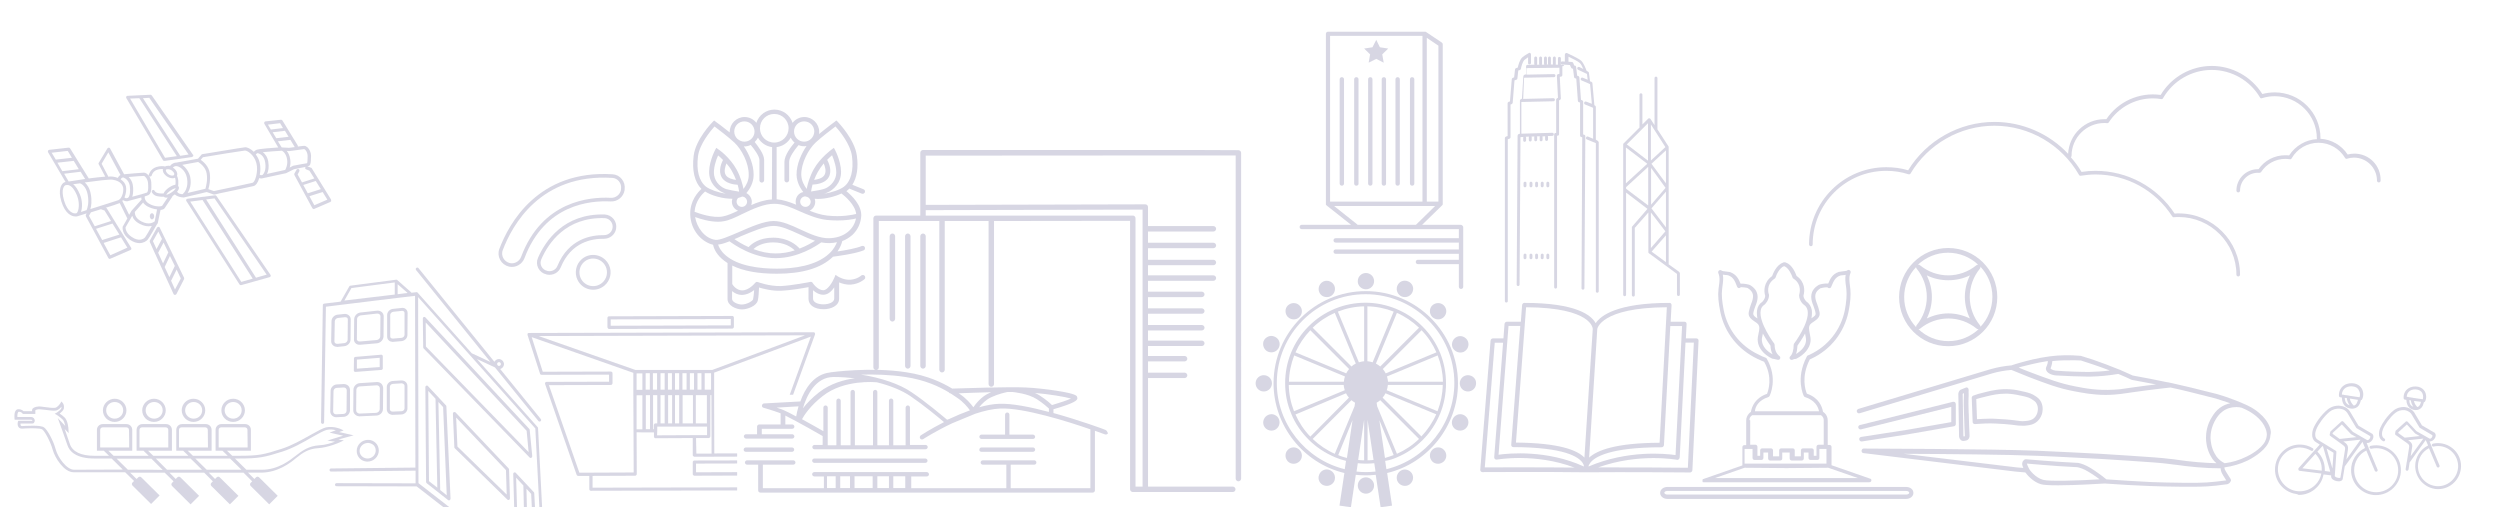 <?xml version="1.0" encoding="utf-8"?>
<!-- Generator: Adobe Illustrator 27.1.0, SVG Export Plug-In . SVG Version: 6.00 Build 0)  -->
<svg version="1.1" id="Layer_1" xmlns="http://www.w3.org/2000/svg" xmlns:xlink="http://www.w3.org/1999/xlink" x="0px" y="0px"
	 viewBox="0 0 1380 280" style="enable-background:new 0 0 1380 280;" xml:space="preserve">
<style type="text/css">
	.st0{opacity:0.2;}
	.st1{fill:#353372;}
	.st2{fill:none;stroke:#353372;stroke-width:2;stroke-miterlimit:10;}
	.st3{clip-path:url(#SVGID_00000183211116524289045700000013642427902447215290_);}
</style>
<g>
	<g class="st0">
		<g>
			<path class="st1" d="M610.2,237.3c-0.9-0.4-14.2-5.3-28.7-9.3v-2.1c12.3-3.5,12.9-5.1,13.1-5.6c0.2-0.4,0.1-0.9-0.1-1.4
				c-0.4-0.6-1-1.6-11.2-3.2c-5.7-0.9-12.3-1.6-17-1.8c-9.4-0.5-36,0.5-40.7,0.6c-5.3-3.2-13.4-7.2-25.3-9c-19.8-3.1-41.5,0-41.7,0
				c-0.1,0-0.3,0.1-0.4,0.1c-9.1,1-14,9.2-16.4,16l-20,1.1c-0.6,0-1.1,0.5-1.2,1.1s0.3,1.2,0.9,1.3c0.1,0,5.2,1.5,9,2.9
				c0.1,0,0.3,0.1,0.4,0.2v6.1h-11.8c-0.7,0-1.2,0.6-1.2,1.2v0.1v0.1v4h-6.1c-0.7,0-1.2,0.6-1.2,1.2s0.6,1.2,1.2,1.2h25.5
				c0.7,0,1.2-0.6,1.2-1.2s-0.6-1.2-1.2-1.2h-16.8v-3h16.8c0.7,0,1.2-0.6,1.2-1.2c0-0.7-0.6-1.2-1.2-1.2h-3.8v-4.9
				c6.6,3.3,20.2,11,20.6,11.3v4.9h-4.5c-0.7,0-1.2,0.6-1.2,1.2c0,0.7,0.6,1.2,1.2,1.2h61.3c0.7,0,1.2-0.6,1.2-1.2
				c0-0.7-0.6-1.2-1.2-1.2h-8.6V225c0-0.7-0.6-1.2-1.2-1.2s-1.2,0.6-1.2,1.2v20.8h-6.8v-24.6c0-0.7-0.6-1.2-1.2-1.2
				c-0.7,0-1.2,0.6-1.2,1.2v24.6h-6.4v-29.4c0-0.7-0.6-1.2-1.2-1.2s-1.2,0.6-1.2,1.2v29.4h-10v-29.4c0-0.7-0.6-1.2-1.2-1.2
				s-1.2,0.6-1.2,1.2v29.4h-5.4v-24.6c0-0.7-0.6-1.2-1.2-1.2c-0.7,0-1.2,0.6-1.2,1.2v24.6h-4.8V225c0-0.7-0.6-1.2-1.2-1.2
				c-0.7,0-1.2,0.6-1.2,1.2v13c-2.2-1.3-7.1-4-11.8-6.6c1.2-2.2,4.7-7.6,11.6-12.9c11.8-9.2,29-7.5,29.2-7.5c0.1,0,0.3,0,0.4,0
				c7.4,1.8,14,4.5,18.7,7.7c7.1,4.8,15.3,11.6,18.5,14.3c-7.4,3.8-12.7,7.2-12.8,7.3c-0.6,0.4-0.7,1.1-0.4,1.7
				c0.2,0.4,0.6,0.6,1,0.6c0.2,0,0.5-0.1,0.7-0.2c0.1-0.1,7-4.5,16.1-8.8l12.6-5.2c4.8-1.6,9.5-2.7,13.9-2.9
				c12.7-0.5,37.1,7.1,49.7,11.5v32.5h-44v-13h13c0.7,0,1.2-0.6,1.2-1.2c0-0.7-0.6-1.2-1.2-1.2h-28.4c-0.7,0-1.2,0.6-1.2,1.2
				c0,0.7,0.6,1.2,1.2,1.2h13v13H503V263h8.6c0.7,0,1.2-0.6,1.2-1.2s-0.6-1.2-1.2-1.2h-62.1c-0.7,0-1.2,0.6-1.2,1.2s0.6,1.2,1.2,1.2
				h5.3v6.5h-33.7v-13h16.8c0.7,0,1.2-0.6,1.2-1.2c0-0.7-0.6-1.2-1.2-1.2h-25.5c-0.7,0-1.2,0.6-1.2,1.2c0,0.7,0.6,1.2,1.2,1.2h6.1
				v14.2c0,0.7,0.6,1.2,1.2,1.2h183.5c0.7,0,1.2-0.6,1.2-1.2v-32.9c3.4,1.2,5.5,2,5.6,2c0.6,0.2,1.4-0.1,1.6-0.7
				C611.2,238.3,610.9,237.6,610.2,237.3z M499.7,269.4h-6.6v-6.5h6.6V269.4z M471.7,262.9h10v6.5h-10V262.9z M469.2,269.4h-5.4
				v-6.5h5.4V269.4z M484.3,262.9h6.4v6.5h-6.4V262.9z M456.5,262.9h4.8v6.5h-4.8V262.9z M591.2,220c-2.1,1-6.5,2.4-10.5,3.6
				c-0.9-0.9-3.1-2.9-6.8-5.3c-0.8-0.5-1.7-1-2.6-1.4C579.2,217.6,587.8,219,591.2,220z M547.1,216.5c-0.3,0.1-0.7,0.3-1.1,0.5
				c-4.2,1.9-7.2,5.6-8.7,7.8c-1.3-1.8-3.9-4.9-7.5-7.3c-0.2-0.1-0.4-0.3-0.6-0.4C533.4,216.9,540.3,216.7,547.1,216.5z M428.7,225
				l12.1-0.7c-0.7,2.3-1.1,4.3-1.3,5.6c-2.8-1.5-5.2-2.8-6.9-3.5l0,0c-0.5-0.2-0.9-0.4-1.3-0.5C430.5,225.6,429.6,225.3,428.7,225z
				 M452.2,216.5c-4,3.1-7,6.3-9,8.9c2.1-7.1,6.9-17.3,17-17.3c3.9,0,7.8,0.3,11.7,0.7C465.8,209.6,458.4,211.7,452.2,216.5z
				 M475.3,206.8c7.3-0.2,16.1,0,24.5,1.3c11.2,1.7,18.8,5.4,24,8.5c0.2,0.4,0.6,0.6,1,0.6c1.4,0.9,2.6,1.7,3.6,2.4
				c3.4,2.3,5.8,5.2,7,6.9c-3.6,1.3-7.4,2.9-11.5,4.8l-1.1,0.4c-2.4-2-11.6-9.8-19.5-15.1C496.7,212,486.3,208.5,475.3,206.8z
				 M551.5,222.9c-3.3,0.1-7,0.8-11,1.9c1.5-1.9,3.8-4.2,6.6-5.5c4.3-2,8.1-2.7,8.9-2.9c1.1,0,2.1,0,3.1,0c0.6,0.1,8.4,0.8,13.3,4
				c3.7,2.4,5.8,4.4,6.6,5.1v1.9C568.9,224.7,558.6,222.6,551.5,222.9z"/>
			<path class="st1" d="M541.8,249.4h28.4c0.7,0,1.2-0.6,1.2-1.2c0-0.7-0.6-1.2-1.2-1.2h-28.4c-0.7,0-1.2,0.6-1.2,1.2
				C540.5,248.9,541.1,249.4,541.8,249.4z"/>
			<path class="st1" d="M411.7,249.4h25.5c0.7,0,1.2-0.6,1.2-1.2c0-0.7-0.6-1.2-1.2-1.2h-25.5c-0.7,0-1.2,0.6-1.2,1.2
				C410.5,248.9,411,249.4,411.7,249.4z"/>
			<path class="st1" d="M510.8,255.5c0.7,0,1.2-0.6,1.2-1.2s-0.6-1.2-1.2-1.2h-61.3c-0.7,0-1.2,0.6-1.2,1.2s0.6,1.2,1.2,1.2H510.8z"
				/>
			<path class="st1" d="M556,227.7c-0.7,0-1.2,0.6-1.2,1.2v11h-13c-0.7,0-1.2,0.6-1.2,1.2s0.6,1.2,1.2,1.2h28.4
				c0.7,0,1.2-0.6,1.2-1.2s-0.6-1.2-1.2-1.2h-13v-11C557.2,228.3,556.7,227.7,556,227.7z"/>
		</g>
		<g>
			<path class="st1" d="M683.7,82.9l-22.9-0.1l0,0l0,0H509.6c-0.4,0-0.8,0.1-1.1,0.4c-0.3,0.3-0.5,0.7-0.5,1.1V119h-24.4
				c-0.8,0-1.5,0.7-1.5,1.5v82.3c0,0.8,0.7,1.5,1.5,1.5s1.5-0.7,1.5-1.5V122h33.4v82.1c0,0.8,0.7,1.5,1.5,1.5s1.5-0.7,1.5-1.5V122
				h24.2v90c0,0.8,0.7,1.5,1.5,1.5s1.5-0.7,1.5-1.5v-90l75.1-0.1v148.2c0,0.8,0.7,1.5,1.5,1.5h55.2c0.8,0,1.5-0.7,1.5-1.5
				s-0.7-1.5-1.5-1.5h-46.8v-59.9h20.2c0.8,0,1.5-0.7,1.5-1.5s-0.7-1.5-1.5-1.5h-20.2v-6.2h20.2c0.8,0,1.5-0.7,1.5-1.5
				s-0.7-1.5-1.5-1.5h-20.2V191h29.7c0.8,0,1.5-0.7,1.5-1.5s-0.7-1.5-1.5-1.5h-29.7v-5.6h29.7c0.8,0,1.5-0.7,1.5-1.5
				s-0.7-1.5-1.5-1.5h-29.7v-6.2h29.7c0.8,0,1.5-0.7,1.5-1.5s-0.7-1.5-1.5-1.5h-29.7V164h29.7c0.8,0,1.5-0.7,1.5-1.5
				s-0.7-1.5-1.5-1.5h-29.7v-6h36.1c0.8,0,1.5-0.7,1.5-1.5s-0.7-1.5-1.5-1.5h-36.1v-5.6h36.1c0.8,0,1.5-0.7,1.5-1.5
				s-0.7-1.5-1.5-1.5h-36.1V137h36.1c0.8,0,1.5-0.7,1.5-1.5s-0.7-1.5-1.5-1.5h-36.1v-6.2h36.1c0.8,0,1.5-0.7,1.5-1.5
				s-0.7-1.5-1.5-1.5h-36.1v-10.5c0-0.8-0.6-1.5-1.5-1.5L511,113.1V85.9l149.7-0.1l0,0l0,0h21.4v178.4c0,0.8,0.7,1.5,1.5,1.5
				s1.5-0.7,1.5-1.5V84.4C685.1,83.6,684.5,83,683.7,82.9z M630.7,268.6h-3.9V120.5c0-0.8-0.6-1.5-1.4-1.5H520.3h-0.1H511v-3
				l119.7-0.3V268.6z"/>
			<path class="st1" d="M509.5,128.9c-0.8,0-1.5,0.7-1.5,1.5V202c0,0.8,0.7,1.5,1.5,1.5s1.5-0.7,1.5-1.5v-71.6
				C511,129.6,510.3,128.9,509.5,128.9z"/>
			<path class="st1" d="M501.1,128.9c-0.8,0-1.5,0.7-1.5,1.5V202c0,0.8,0.7,1.5,1.5,1.5s1.5-0.7,1.5-1.5v-71.6
				C502.6,129.6,501.9,128.9,501.1,128.9z"/>
			<path class="st1" d="M492.6,128.9c-0.8,0-1.5,0.7-1.5,1.5V176c0,0.8,0.7,1.5,1.5,1.5s1.5-0.7,1.5-1.5v-45.6
				C494.1,129.6,493.5,128.9,492.6,128.9z"/>
		</g>
		<path class="st1" d="M926.8,150l-5.7-4.1V81.3l0,0c0-0.1,0-0.1,0-0.2c0,0,0,0,0-0.1s-0.1-0.2-0.1-0.2l0,0l-6.1-9.4V43.1
			c0-0.4-0.3-0.8-0.8-0.8c-0.4,0-0.8,0.3-0.8,0.8v26l-2.2-3.4l0,0l0,0c0-0.1-0.1-0.1-0.1-0.2c0,0,0,0-0.1,0
			c-0.1-0.1-0.1-0.1-0.2-0.1l0,0l0,0c-0.1,0-0.1,0-0.2-0.1c0,0,0,0-0.1,0c-0.1,0-0.2,0-0.2,0l0,0c-0.1,0-0.1,0-0.2,0.1
			c0,0,0,0-0.1,0l0,0l0,0c0,0-0.1,0-0.1,0.1l-3.2,3.2V52.3c0-0.4-0.3-0.8-0.8-0.8c-0.4,0-0.8,0.3-0.8,0.8v18.1l-8.9,8.9l0,0l0,0l0,0
			c0,0,0,0.1-0.1,0.1v0.1v0.1v0.1v0.1v0.1l0,0v82.8c0,0.4,0.3,0.8,0.8,0.8c0.4,0,0.8-0.3,0.8-0.8v-56.4l11.8,9l-8.4,9.7
			c-0.2,0.2-0.2,0.3-0.2,0.5v37.4c0,0.4,0.3,0.8,0.8,0.8s0.8-0.3,0.8-0.8v-37.1l7.5-8.5v21.9l0,0l0,0v0.1c0,0,0,0,0,0.1
			s0.1,0.2,0.2,0.3l0,0c0,0,0,0,0.1,0.1l0,0l0,0l15.5,11.4v11.4c0,0.4,0.3,0.8,0.8,0.8s0.8-0.3,0.8-0.8v-11.8
			C927.1,150.4,927,150.1,926.8,150z M909.7,88.7L898,79.7L909.7,68V88.7z M919.3,81.2l-8,7.4V68.7L919.3,81.2z M919.6,129.9v14.8
			l-7.9-5.8L919.6,129.9z M919.4,103.7l-8,9.3V92.7L919.4,103.7z M919.6,105.8v19.7l-8-10.5L919.6,105.8z M911.6,90.4l8-7.4v18.2
			L911.6,90.4z M909.3,90.4l-11.8,10.8V81.4L909.3,90.4z M897.6,103.3l12.2-11.2v21.3l-12.2-9.2V103.3z M919.3,127.7l-8,9.2v-19.6
			L919.3,127.7z"/>
		<g>
			<path class="st1" d="M804.8,211.6c0-28-22.8-50.9-50.9-50.9c-28,0-50.9,22.8-50.9,50.9c0,23.3,16.4,44.1,39.1,49.5l-2.7,18
				l6.3,0.9l2.7-17.9c1.9,0.2,3.7,0.3,5.5,0.3s3.6-0.1,5.5-0.3l2.7,17.9l6.3-0.9l-2.7-18C788.4,255.7,804.8,234.9,804.8,211.6z
				 M754,260.6c-1.7,0-3.4-0.1-5.2-0.3l0.7-4.6c3.1,0.3,6,0.3,9.1,0l0.7,4.6C757.4,260.5,755.6,260.6,754,260.6z M769.3,172
				l-11.6,28c-0.9-0.3-1.9-0.5-2.9-0.6v-30.3C759.9,169.2,764.7,170.2,769.3,172z M764.9,206.1c-0.4-0.9-1-1.7-1.6-2.4l21.4-21.4
				c3.5,3.6,6.2,7.7,8.2,12.2L764.9,206.1z M792.8,228.7c-2,4.5-4.8,8.6-8.2,12.2l-21.4-21.4c0.6-0.7,1.2-1.6,1.6-2.4L792.8,228.7z
				 M796.4,212.5c-0.1,5-1.1,9.8-2.9,14.5l-28-11.6c0.3-0.9,0.5-1.9,0.6-2.9H796.4z M765.6,207.8l28-11.6c1.8,4.6,2.8,9.5,2.9,14.5
				h-30.3C766.1,209.7,765.9,208.7,765.6,207.8z M783.3,180.9l-21.4,21.4c-0.7-0.6-1.6-1.2-2.4-1.6l11.6-28
				C775.6,174.7,779.7,177.5,783.3,180.9z M761.9,220.9l21.4,21.4c-3.6,3.5-7.7,6.2-12.2,8.2l-10.9-26.2l-0.3-2
				C760.6,221.9,761.3,221.4,761.9,220.9z M753,231.7v22.4c-1.1,0-2.2-0.1-3.3-0.2L753,231.7z M748.4,200.7c-0.9,0.4-1.7,1-2.4,1.6
				l-21.4-21.4c3.6-3.5,7.7-6.2,12.2-8.2L748.4,200.7z M743,217.1c0.4,0.9,1,1.7,1.6,2.4L723.3,241c-3.5-3.6-6.2-7.7-8.2-12.2
				L743,217.1z M711.5,210.7c0.1-5,1.1-9.8,2.9-14.5l28,11.6c-0.3,0.9-0.5,1.9-0.6,2.9H711.5z M715.1,194.5c2-4.5,4.8-8.6,8.2-12.2
				l21.4,21.4c-0.6,0.7-1.2,1.6-1.6,2.4L715.1,194.5z M742.3,215.4l-28,11.6c-1.8-4.6-2.8-9.5-2.9-14.5h30.3
				C741.8,213.5,742,214.5,742.3,215.4z M724.6,242.3l21.4-21.4c0.6,0.5,1.3,1,2,1.4l-0.3,2l-10.9,26.2
				C732.3,248.5,728.2,245.7,724.6,242.3z M750.1,200l-11.6-28c4.6-1.8,9.5-2.8,14.5-2.9v30.3C752,199.5,751.1,199.7,750.1,200z
				 M746.6,231.9l-3.1,20.9c-1.6-0.4-3.3-0.9-4.8-1.6L746.6,231.9z M754.9,254.1v-22.4l3.3,22.2C757.1,254,756,254.1,754.9,254.1z
				 M769.3,251.2c-1.6,0.6-3.2,1.1-4.8,1.6l-3.1-20.9L769.3,251.2z M770.8,252.6l0.2-0.1c5.3-2.2,10.1-5.4,14.2-9.5l0.1-0.1
				c0.1-0.1,0.1-0.1,0.1-0.1c4.1-4.1,7.2-8.9,9.4-14.1l0.1-0.2c2.2-5.4,3.3-11,3.3-16.9c0-5.8-1.1-11.5-3.3-16.9l-0.1-0.2
				c-2.2-5.3-5.4-10.1-9.5-14.2l-0.1-0.1l-0.1-0.1c-4.1-4.1-8.9-7.3-14.2-9.5l-0.2-0.1c-5.4-2.2-11.1-3.4-16.9-3.4
				c-5.8,0-11.5,1.1-16.9,3.3l-0.2,0.1c-5.3,2.2-10.1,5.4-14.2,9.5l-0.1,0.1l-0.1,0.1c-4.1,4.1-7.3,8.9-9.5,14.2l-0.1,0.2
				c-2.2,5.4-3.3,11.1-3.3,16.9c0,5.9,1.1,11.6,3.4,16.9v0.1l0,0c2.2,5.3,5.4,10,9.5,14.1l0.1,0.1c0.1,0.1,0.1,0.1,0.1,0.1
				c4.1,4.1,8.9,7.2,14.2,9.5l0.2,0.1c1.9,0.8,4,1.5,6.1,2l-0.7,4.6c-21.7-5.3-37.5-25.2-37.5-47.6c0-27,22-49,49-49s49,22,49,49
				c0,22.4-15.7,42.3-37.5,47.6l-0.7-4.6C766.9,254.1,768.9,253.4,770.8,252.6z"/>
			<path class="st1" d="M754,159.7c2.5,0,4.5-2,4.5-4.5s-2-4.5-4.5-4.5s-4.5,2-4.5,4.5C749.4,157.7,751.5,159.7,754,159.7z"/>
			<path class="st1" d="M754,263.5c-2.5,0-4.5,2-4.5,4.5s2,4.5,4.5,4.5s4.5-2,4.5-4.5S756.4,263.5,754,263.5z"/>
			<path class="st1" d="M810.3,207.1c-2.5,0-4.5,2-4.5,4.5s2,4.5,4.5,4.5s4.5-2,4.5-4.5C814.9,209.1,812.8,207.1,810.3,207.1z"/>
			<path class="st1" d="M702.1,211.6c0-2.5-2-4.5-4.5-4.5s-4.5,2-4.5,4.5s2,4.5,4.5,4.5S702.1,214.1,702.1,211.6z"/>
			<path class="st1" d="M793.8,176.3c1.2,0,2.3-0.4,3.2-1.3c1.8-1.8,1.8-4.6,0-6.4c-0.9-0.9-2-1.3-3.2-1.3s-2.3,0.5-3.2,1.3
				c-0.9,0.9-1.3,2-1.3,3.2s0.5,2.3,1.3,3.2C791.5,175.8,792.7,176.3,793.8,176.3z"/>
			<path class="st1" d="M710.9,248.3c-0.9,0.9-1.3,2-1.3,3.2s0.5,2.3,1.3,3.2c0.9,0.9,2,1.3,3.2,1.3s2.3-0.5,3.2-1.3
				c1.8-1.8,1.8-4.6,0-6.4C715.5,246.5,712.6,246.5,710.9,248.3z"/>
			<path class="st1" d="M714.1,176.3c1.2,0,2.3-0.4,3.2-1.3c1.8-1.8,1.8-4.6,0-6.4c-0.9-0.9-2-1.3-3.2-1.3s-2.3,0.5-3.2,1.3
				c-0.9,0.9-1.3,2-1.3,3.2s0.5,2.3,1.3,3.2C711.8,175.8,712.9,176.3,714.1,176.3z"/>
			<path class="st1" d="M790.6,248.3c-0.9,0.9-1.3,2-1.3,3.2s0.5,2.3,1.3,3.2c0.9,0.9,2,1.3,3.2,1.3s2.3-0.5,3.2-1.3
				c1.8-1.8,1.8-4.6,0-6.4C795.3,246.5,792.4,246.5,790.6,248.3z"/>
			<path class="st1" d="M703.6,229c-1.1-0.5-2.3-0.5-3.5,0c-2.3,1-3.4,3.6-2.5,5.9c0.7,1.7,2.4,2.8,4.2,2.8c0.6,0,1.2-0.1,1.7-0.3
				c2.3-1,3.4-3.6,2.5-5.9C705.6,230.3,704.7,229.5,703.6,229z"/>
			<path class="st1" d="M806.1,194.6c0.6,0,1.2-0.1,1.7-0.3c2.3-1,3.4-3.6,2.5-5.9c-0.5-1.1-1.3-2-2.5-2.5c-1.1-0.5-2.4-0.5-3.5,0
				c-2.3,1-3.4,3.6-2.5,5.9C802.6,193.5,804.3,194.6,806.1,194.6z"/>
			<path class="st1" d="M700.1,194.2L700.1,194.2c0.6,0.2,1.2,0.3,1.7,0.3c1.8,0,3.5-1.1,4.2-2.8c1-2.3-0.1-5-2.5-5.9
				c-1.1-0.5-2.3-0.5-3.5,0c-1.1,0.5-2,1.3-2.5,2.5C696.7,190.6,697.8,193.3,700.1,194.2z"/>
			<path class="st1" d="M807.8,229c-1.1-0.5-2.4-0.5-3.5,0s-2,1.3-2.5,2.5c-1,2.3,0.1,5,2.5,5.9c0.6,0.2,1.2,0.3,1.7,0.3
				c1.8,0,3.5-1.1,4.2-2.8C811.2,232.6,810.1,230,807.8,229z"/>
			<path class="st1" d="M732.4,164c0.6,0,1.2-0.1,1.7-0.3c2.3-1,3.4-3.6,2.5-5.9c-1-2.3-3.6-3.4-5.9-2.5c-2.3,1-3.4,3.6-2.5,5.9
				C728.9,163,730.6,164,732.4,164z"/>
			<path class="st1" d="M773.8,259.5c-2.3,1-3.4,3.6-2.5,5.9c0.7,1.7,2.4,2.8,4.2,2.8c0.6,0,1.2-0.1,1.7-0.3c2.3-1,3.4-3.6,2.5-5.9
				S776.1,258.6,773.8,259.5z"/>
			<path class="st1" d="M734.1,259.5c-2.3-1-5,0.1-5.9,2.5c-1,2.3,0.1,5,2.5,5.9c0.6,0.2,1.2,0.3,1.7,0.3c1.8,0,3.5-1.1,4.2-2.8
				C737.5,263.1,736.4,260.5,734.1,259.5z"/>
			<path class="st1" d="M773.8,163.7c0.6,0.2,1.2,0.3,1.7,0.3c1.8,0,3.5-1.1,4.2-2.8c1-2.3-0.1-5-2.5-5.9c-2.3-1-5,0.1-5.9,2.5
				C770.4,160.1,771.5,162.7,773.8,163.7z"/>
		</g>
		<g>
			<path class="st1" d="M195.2,240.3l-8-1.8l2.5-0.9l-1.7-0.8c-0.2-0.1-3.9-1.7-8-0.9c-1.7,0.4-4.7,2-8.4,4.1
				c-4.8,2.7-10.8,6.1-16.3,7.8c-9.7,3.1-12.1,3.8-23.9,3.8h-3.2l-2.9-2.8h13.2v-11.5c0-1.8-1.4-3.2-3.2-3.2h-13.1
				c-1.8,0-3.2,1.4-3.2,3.2v11.5h3.8l2.9,2.8h-19.2l-2.9-2.8h13.2v-11.5c0-1.8-1.4-3.2-3.2-3.2h-13.1c-1.8,0-3.2,1.4-3.2,3.2v11.5
				h3.8l2.9,2.8H84.6l-2.9-2.8h13.2v-11.5c0-1.8-1.4-3.2-3.2-3.2H78.6c-1.8,0-3.2,1.4-3.2,3.2v11.5h3.8l2.9,2.8H62.7l-2.9-2.8h13.2
				v-11.5c0-1.8-1.4-3.2-3.2-3.2H56.7c-1.8,0-3.2,1.4-3.2,3.2v11.5h3.8l2.9,2.8h-8c-7.5,0-12.1-2.2-13.6-6.4c-0.8-2.4-2-5.9-2.9-8.4
				l2.2,2.3l-0.1-2c0-0.5-0.3-5.1-2.3-6.8c-1-0.9-1.9-1.6-2.6-2c1-0.8,2.3-1.9,2.4-3.1c0.2-1.7-0.6-2.7-0.7-2.8l-0.7-0.8l-0.5,0.9
				c-0.4,0.6-1.6,2.3-2.9,2.6c-1,0.2-3.8-0.1-5.8-0.4c-1.5-0.2-2.8-0.4-3.5-0.3c-1.7,0.1-3.5,0.8-3.5,2v0.6h-4.7
				c-0.5-0.5-1.5-1.2-3-1.1c-0.5,0-0.9,0.2-1.2,0.6c-1.1,1.2-0.8,4-0.8,4.5l0.1,0.7h9.2c0.2,0,0.3,0.2,0.4,0.2
				c0.2,0.2,0.2,0.4,0.2,0.4s0,0-0.1,0h-7.7l-0.2,0.5c-0.1,0.2-0.5,2,0.4,3c0.3,0.4,0.8,0.8,1.7,0.8c0.5,0,1.1,0,1.8-0.1
				c2.6-0.1,8.5-0.3,9.6,0.6c1.4,1.1,4.4,6.6,5.7,11.2c1.2,4.4,6.2,12.4,11.6,12.4c1.6,0,13.3,0,28.4,0l4.9,4.8l-0.9,0.9
				c-0.2,0.2-0.3,0.5-0.3,0.8s0.2,0.6,0.3,0.8l10.3,10.2l4.7-4.7L78,263.5c-0.5-0.5-1.2-0.5-1.7,0l-0.9,0.9l-3.6-3.5
				c2.5,0,5,0,7.6,0c3.8,0,7.7,0,11.5,0l4.9,4.8l-0.9,0.9c-0.2,0.2-0.3,0.5-0.3,0.8s0.2,0.6,0.3,0.8l10.3,10.2l4.7-4.7l-10.3-10.2
				c-0.5-0.5-1.2-0.5-1.7,0l-0.9,0.9l-3.5-3.5c6.6,0,13.1,0,19.2,0l4.8,4.8l-0.9,0.9c-0.2,0.2-0.3,0.5-0.3,0.8s0.2,0.6,0.3,0.8
				l10.3,10.2l4.7-4.7l-10.3-10.2c-0.5-0.5-1.2-0.5-1.7,0l-0.9,0.9l-3.5-3.5c7.5,0,14.1,0,19.2,0l4.8,4.8l-0.9,0.9
				c-0.2,0.2-0.3,0.5-0.3,0.8c0,0.3,0.2,0.6,0.3,0.8l10.3,10.2l4.7-4.7l-10.3-10.2c-0.5-0.5-1.2-0.5-1.7,0l-0.9,0.9l-3.5-3.5
				c3.5,0,6,0,7.1,0c9.4,0,16.3-5.4,19.5-8.1c3.6-2.9,6.8-5.1,12.1-5.4c5.7-0.4,11.7-3.1,11.9-3.2l2.3-1.1l-3-0.5L195.2,240.3z
				 M136.7,247h-16v-9.7c0-0.8,0.6-1.4,1.4-1.4h13.1c0.8,0,1.4,0.6,1.4,1.4L136.7,247L136.7,247z M114.8,247h-16v-9.7
				c0-0.8,0.6-1.4,1.4-1.4h13.1c0.8,0,1.4,0.6,1.4,1.4L114.8,247L114.8,247z M93,247h-16v-9.7c0-0.8,0.6-1.4,1.4-1.4h13.1
				c0.8,0,1.4,0.6,1.4,1.4V247z M71.3,247h-16v-9.7c0-0.8,0.6-1.4,1.4-1.4h13.1c0.8,0,1.4,0.6,1.4,1.4C71.3,237.3,71.3,247,71.3,247
				z M40.9,259.3c-4.1,0-9-6.8-10.2-11.4c-1.3-4.8-4.5-10.6-6.3-11.9c-1-0.8-3.4-1-6.3-1c-1.3,0-2.7,0.1-4.2,0.1
				c-0.8,0-1.4,0.1-1.8,0.1c-0.4,0-0.5-0.2-0.6-0.2c-0.2-0.3-0.2-0.8-0.2-1.2h6.4c0.6,0,1-0.2,1.1-0.5c0.2-0.3,0.4-0.7,0.4-1.1
				c0-1-0.8-2-2-2H9.6c-0.1-1.1,0.1-2.3,0.5-2.8c0.1-0.1,0.1-0.1,0.2-0.1c1.3-0.1,2,0.8,2.1,0.9l0.2,0.3h6.9v-2
				c0.2-0.2,0.8-0.5,2-0.6c0.5,0,1.9,0.2,3.2,0.3c2.5,0.3,5.1,0.7,6.3,0.4c1.2-0.3,2.3-1.3,2.9-2.1c0,0.2,0,0.5,0,0.7
				c-0.1,0.8-1.7,2-2.6,2.6l-1.1,0.6l1.1,0.6c0,0,1.6,1,3.2,2.5c0.8,0.7,1.2,2.3,1.5,3.6l-4.1-4.3l1.2,3.3c0,0.1,2.7,7.3,4.1,11.6
				c1.1,3.4,4.7,7.4,14.9,7.4h9.5l6.2,6.1C53.5,259.3,42.4,259.3,40.9,259.3z M79.6,259.3c-3.1,0-6.2,0-9,0l-6.2-6.1h19.2l6.2,6.2
				C86.2,259.3,82.9,259.3,79.6,259.3z M92.2,259.3l-6.2-6.2h19.2l6.3,6.2C105.3,259.3,98.8,259.3,92.2,259.3z M114.1,259.3
				l-6.3-6.2h19.2l6.3,6.2C128,259.3,121.4,259.3,114.1,259.3z M176.2,245.8c-5.8,0.4-9.3,2.9-13,5.8c-3.2,2.5-9.7,7.7-18.6,7.7
				c-1.3,0-4.4,0-8.6,0l-6.3-6.2h1.7c12,0,14.5-0.7,24.4-3.8c5.7-1.8,11.7-5.2,16.5-8c3.5-2,6.5-3.6,8-4c1.9-0.4,3.8-0.2,5.1,0.2
				l-3.5,1.3l7.5,1.7l-8.7,2.7l4.2,0.6C182.9,244.6,179.4,245.7,176.2,245.8z"/>
			<path class="st1" d="M63.3,232.9c3.6,0,6.5-2.9,6.5-6.4c0-3.5-2.9-6.4-6.5-6.4c-3.5,0-6.5,2.9-6.5,6.4
				C56.8,230.1,59.7,232.9,63.3,232.9z M58.6,226.5c0-2.6,2.1-4.6,4.7-4.6s4.7,2,4.7,4.6c0,2.6-2.1,4.6-4.7,4.6
				S58.6,229.1,58.6,226.5z"/>
			<path class="st1" d="M85,232.9c3.6,0,6.5-2.9,6.5-6.4c0-3.5-2.9-6.4-6.5-6.4c-3.5,0-6.5,2.9-6.5,6.4
				C78.5,230.1,81.4,232.9,85,232.9z M80.4,226.5c0-2.6,2.1-4.6,4.7-4.6s4.7,2,4.7,4.6c0,2.6-2.1,4.6-4.7,4.6S80.4,229.1,80.4,226.5
				z"/>
			<path class="st1" d="M106.8,232.9c3.6,0,6.5-2.9,6.5-6.4c0-3.5-2.9-6.4-6.5-6.4c-3.6,0-6.5,2.9-6.5,6.4
				C100.4,230.1,103.3,232.9,106.8,232.9z M102.2,226.5c0-2.6,2.1-4.6,4.7-4.6s4.7,2,4.7,4.6c0,2.6-2.1,4.6-4.7,4.6
				S102.2,229.1,102.2,226.5z"/>
			<path class="st1" d="M128.7,232.9c3.6,0,6.5-2.9,6.5-6.4c0-3.5-2.9-6.4-6.5-6.4c-3.6,0-6.5,2.9-6.5,6.4
				C122.2,230.1,125.1,232.9,128.7,232.9z M124,226.5c0-2.6,2.1-4.6,4.7-4.6c2.6,0,4.7,2,4.7,4.6c0,2.6-2.1,4.6-4.7,4.6
				C126.2,231.1,124,229.1,124,226.5z"/>
		</g>
		<path class="st1" d="M477.2,152.2c-0.2-0.3-0.6-0.4-0.9-0.4c-0.4,0-0.7,0.1-0.9,0.3c-0.1,0.1-2.2,2-5.9,2.3
			c-3.7,0.3-6.8-1.7-7-1.8l-1.3-0.9l-0.6,1.5c-1.1,2.7-3.8,7-6.1,7c-3.3,0-5.9-4-5.9-4c-0.1-0.1-0.1-0.1-0.1-0.2l-0.1-0.1l-0.1-0.1
			c-0.1-0.1-0.2-0.1-0.3-0.1l-0.1-0.1c-0.2,0-0.3,0-0.5,0l0,0h-0.1c-0.4,0.1-10.1,2-16.3,2.3c-6.3,0.2-12.6-2.2-12.7-2.2h-0.1
			c-0.1,0-0.3-0.1-0.4-0.1l0,0h-0.1c-0.2,0-0.3,0.1-0.5,0.2L417,156c0,0-0.1,0.1-0.2,0.2c0,0-3.3,4.1-7.1,4.1h-0.1
			c-3-0.1-4.9-2.6-5.4-3.5v-10.2c6.1,3,14.3,4.5,24.6,4.5c14.1,0,24.4-3.1,30.8-9.2c0.1-0.1,0.1-0.1,0.2-0.2l0,0
			c2.4-0.3,12.6-1.7,16.9-3.5c0.3-0.1,0.6-0.4,0.7-0.7s0.1-0.7,0-1s-0.4-0.6-0.7-0.7c-0.3-0.1-0.7-0.1-1,0c-3,1.3-9.3,2.4-13.4,3
			c1.7-2.5,2.4-4.6,2.6-5.7c2.1-0.8,4-2,5.6-3.4c2.9-2.7,4.7-6.5,4.9-10.5c0.3-6-5.3-11.3-8.2-13.7c0.1-0.1,0.2-0.2,0.3-0.2
			c0.4-0.3,0.9-0.7,1.3-1.2l6.9,2.8c0.6,0.3,1.4-0.1,1.7-0.7c0.1-0.3,0.1-0.7,0-1s-0.4-0.6-0.7-0.7l-6.2-2.5c2.5-3.9,3.4-9.4,2.5-16
			c-1.2-9.1-10.2-18.3-10.5-18.7l-0.8-0.8l-0.9,0.7c0,0-4.6,3.4-8.7,6.8c0.1-0.4,0.1-0.8,0.1-1.2c0-4.5-3.7-8.2-8.2-8.2
			c-2.6,0-4.9,1.2-6.5,3.2c-1.4-4.3-5.4-7.3-10-7.3s-8.6,3-10,7.3c-1.5-2-3.9-3.2-6.5-3.2c-4.5,0-8.2,3.7-8.2,8.2c0,0.1,0,0.2,0,0.3
			c-3.6-2.9-7.2-5.6-7.7-5.9l-0.9-0.7l-0.8,0.8c-0.4,0.4-9.4,9.6-10.5,18.7c-1,8,0.5,14.5,4.3,18.3c-2.1,1.9-6.3,6.6-6.2,13.9
			c0.2,9.2,6.6,15.5,12.6,16.9c0.3,1.5,1.4,4.7,4.9,7.8c0.9,0.8,2,1.6,3.1,2.3v19.9c0,3.5,4.6,5.7,8,5.7c3,0,8-1.9,8.7-4.9
			c0.4-1.5,0.6-4.9,0.7-7.2c2.3,0.7,7.2,2,12.1,1.8c5.1-0.2,12-1.4,15.2-2v6.5c0,3.4,3.3,5.7,8.3,5.7c4.3,0,8.6-2,8.6-5.8v-9
			c1.7,0.7,4,1.4,6.6,1.2c4.6-0.4,7.3-2.9,7.4-3c0.3-0.2,0.4-0.6,0.4-0.9C477.6,152.8,477.5,152.4,477.2,152.2z M460.5,158.6v6.2
			c0,2.1-3.1,3.2-6,3.2c-2.8,0-5.7-1-5.7-3.1v-4.7c1.4,1.3,3.4,2.5,5.7,2.5C456.6,162.7,458.6,161.4,460.5,158.6z M445.4,108.6
			c1.2,0.4,2.1,1.5,2.1,2.7c0,1.6-1.3,2.9-2.9,2.9s-2.9-1.3-2.9-2.9s1.3-2.9,2.9-2.9c0.1,0,0.1,0,0.2,0v0.2L445.4,108.6z
			 M457.4,97.9c2.1-3.5,0.1-8.1-0.8-9.7c1.1-1.1,2.1-2,2.7-2.5c1,2.4,2.8,7.3,2.2,11c-0.7,4-4,6.8-6.7,7.6c-1.8,0.6-5.2,1.1-7.1,1.4
			c0.2-1,0.4-2.3,0.8-3.8C450.8,101.8,455.5,101.2,457.4,97.9z M449.4,99.3c0.6-1.6,1.3-3.1,2.1-4.5c0.9-1.5,1.9-3,3.2-4.6
			c0.7,1.6,1.6,4.4,0.4,6.4C454,98.5,451,99.1,449.4,99.3z M410.3,108.6c1.2,0.3,2.1,1.5,2.1,2.7c0,1.6-1.3,2.9-2.9,2.9
			s-2.9-1.3-2.9-2.9c0-0.7,0.3-1.4,0.8-2c0.8-0.2,1.6-0.5,2.3-0.8L410.3,108.6z M398.4,97.9c1.9,3.3,6.6,4,8.8,4.1
			c0.4,1.5,0.7,2.8,0.8,3.8c-1.9-0.3-5.3-0.9-7.1-1.4c-2.8-0.9-6-3.6-6.7-7.6c-0.6-3.7,1.1-8.7,2.2-11c0.7,0.5,1.6,1.4,2.7,2.5
			C398.3,89.8,396.3,94.3,398.4,97.9z M400.6,96.6c-1.2-2-0.2-4.8,0.4-6.4c1.3,1.5,2.4,3,3.2,4.6c0.8,1.4,1.5,2.9,2.1,4.5
			C404.5,99.1,401.7,98.4,400.6,96.6z M456.6,119c-3.5-0.4-6.8-1.5-9.7-2.7c1.9-0.9,3.1-2.8,3.1-4.9c0-0.6-0.1-1.2-0.3-1.7
			c0.7,0.1,1.3,0.1,2,0.1c4,0,9-1.2,12.8-3c1.7,1.3,7.6,6.2,8.1,11.3C470.6,118.6,464.7,119.9,456.6,119z M454.9,106.9
			c0.2-0.1,0.5-0.1,0.7-0.2c2.7-0.8,7.5-3.8,8.5-9.7c1-6-2.9-13.8-3.1-14.1l-0.7-1.3l-1.2,0.9c-0.2,0.2-6.2,4.4-9.9,10.9
			c-2.3,4.1-3.4,8.3-3.9,10.9c-1.3-1.7-2.9-4.5-3-7.8c-0.1-6.4,3.9-14,7.8-17.7c3.3-3.1,9-7.4,11.1-9c2.2,2.4,8.2,9.7,9.1,16.4
			c1,7.9-0.6,14-4.5,16.9C463.7,104.7,459.2,106.3,454.9,106.9z M443.9,78.2c-3.1,0-5.6-2.5-5.6-5.6s2.5-5.6,5.6-5.6
			s5.6,2.5,5.6,5.6C449.4,75.7,446.9,78.2,443.9,78.2z M433,89.4v10c0,0.7,0.6,1.3,1.3,1.3c0.7,0,1.3-0.6,1.3-1.3v-10
			c0-2.5,2.8-6.5,5.2-9.3c1.4,0.6,3,0.8,4.4,0.5c-2.7,3.9-5.6,10.1-5.5,15.9c0.1,4.2,2.2,7.6,3.7,9.5c-2.5,0.5-4.2,2.7-4.2,5.3
			c0,0.6,0.1,1.2,0.3,1.7c-3.9-1.6-7.3-2.7-10.8-3V81.2c3.2-0.4,6.1-2.3,7.8-5.2c0.5,1,1.2,2,2.1,2.7C436.7,80.9,433,85.7,433,89.4z
			 M427.4,78.7c-4.4,0-7.9-3.5-7.9-7.9s3.5-7.9,7.9-7.9s7.9,3.5,7.9,7.9C435.3,75.1,431.8,78.7,427.4,78.7z M426.1,110.1
			c-4,0.2-8.1,1.6-11.4,3.1c0.2-0.6,0.3-1.2,0.3-1.8c0-2-1.2-3.9-3-4.8c1.6-1.9,4-5.5,4-10c0.1-5.7-2.6-11.8-5.4-15.8
			c1.4,0.1,2.6-0.2,3.8-0.8c2.3,2.7,4.8,6.4,4.8,8.3v11.2c0,0.7,0.6,1.3,1.3,1.3c0.7,0,1.3-0.6,1.3-1.3V88.2c0-3.1-3.5-7.7-5.2-9.8
			c0.7-0.7,1.3-1.5,1.8-2.4c1.6,2.8,4.5,4.8,7.8,5.2L426.1,110.1L426.1,110.1z M410.9,78.2c-1.4,0-2.8-0.6-3.9-1.6l-0.1-0.1
			c-1.1-1.1-1.6-2.5-1.6-3.9c0-3.1,2.5-5.6,5.6-5.6s5.6,2.5,5.6,5.6S414,78.2,410.9,78.2z M410.4,104.3c-0.5-2.6-1.6-6.8-3.9-10.9
			c-3.7-6.6-9.6-10.8-9.9-10.9l-1.2-0.9l-0.7,1.3c-0.2,0.3-4.1,8.1-3.1,14.1c1,5.8,5.8,8.8,8.5,9.7c0.2,0.1,0.4,0.1,0.6,0.2
			c-4.3-0.6-8.7-2.2-10.9-3.8c-3.9-3-5.5-9-4.5-16.9c0.9-6.7,6.9-13.9,9.1-16.4c2.1,1.6,7.8,5.9,11.1,9c3.9,3.7,7.9,11.3,7.8,17.7
			C413.4,99.8,411.7,102.6,410.4,104.3z M389.2,105.7c3.7,2.4,10.2,4.1,15.1,4c-0.2,0.5-0.3,1.1-0.3,1.6c0,2.3,1.4,4.2,3.4,5
			c-2.9,1.4-6.1,2.8-8.5,3.2c-5.5,1-12.9-1.6-15.5-2.6C383.8,110.9,387.7,107,389.2,105.7z M396.4,122.4c1.1,0,2.2-0.1,3.2-0.3
			c3-0.5,6.6-2.2,10.4-4.1c5.6-2.7,12-5.6,17.4-5.5h0.1c4.7,0,9.2,2,14.1,4.2c4.6,2,9.5,4.1,14.8,4.7c2,0.2,4,0.3,5.9,0.3
			c4.7,0,8.2-0.6,10.2-1.1c-1,5.4-5.9,10.7-14.9,10.9c-5.1,0.1-10.5-2.4-15.7-4.8c-5.2-2.4-10.1-4.7-14.9-4.7
			c-5.2,0-12.5,3.2-18.9,6c-5.6,2.4-10.8,4.7-13.2,4.4c-6.2-0.9-10.3-7.1-11.2-12.6C386.7,120.9,391.6,122.4,396.4,122.4z
			 M417.4,136.3c1.7-1.1,4.8-2.5,9.4-2.5c6.1,0,9.9,2.5,11.9,4.4c-3.6,1.2-7.2,1.7-10.6,1.7c-3.9,0-8-0.8-12.2-2.4
			C416.4,137.1,416.9,136.7,417.4,136.3z M427,124.7c4.2,0,8.9,2.2,13.8,4.4c3,1.4,6,2.8,9.1,3.8c-1.8,1.1-4.8,2.9-8.5,4.3
			c-1.8-2-6.4-6-14.6-6c-8,0-12,3.5-13.6,5.2c-3.4-1.5-6.2-3.3-7.8-4.4c1.2-0.5,2.4-1,3.6-1.6C415.3,127.8,422.4,124.7,427,124.7z
			 M402.7,133.2c2.4,1.8,13.1,9.3,25.5,9.3c12.5,0,22.8-7,25.1-8.7c1.6,0.3,3,0.4,4.4,0.4c1.5,0,2.9-0.2,4.3-0.5
			c-0.6,1.5-1.7,3.9-4.2,6.2c-7.3,6.9-19.7,8.4-28.9,8.4c-9.2,0-21.5-1.3-28.5-7.5c-2.5-2.2-3.6-4.4-4-5.8
			C397.9,134.9,399.9,134.3,402.7,133.2z M416.3,160.1c-0.2,2.5-0.4,4.3-0.6,5.1c-0.3,1.1-3.7,2.9-6.2,2.9c-2.1,0-5.4-1.3-5.4-3.1
			v-4.3c1.6,1.3,3.4,2.1,5.3,2.1h0.2C412.4,162.7,414.7,161.4,416.3,160.1z M417.1,156.2L417.1,156.2L417.1,156.2L417.1,156.2z"/>
		<g>
			<path class="st1" d="M837.6,43.3l0.5-4.4l0.8-0.2c0.3-0.1,0.5-0.3,0.6-0.6c0.3-1.5,1.1-4.4,2.1-5.1c0.6-0.5,1.4-1,1.9-1.4v3.2
				c0,0.5,0.4,0.8,0.8,0.8s0.8-0.4,0.8-0.8V30c0-0.3-0.2-0.6-0.4-0.7c-0.2-0.2-0.6-0.2-0.8,0c-0.1,0.1-2.1,1.1-3.5,2.3
				c-1.5,1.2-2.3,4.4-2.6,5.7l-0.9,0.3c-0.3,0.1-0.6,0.4-0.6,0.7l-0.5,4.4l-0.8,0.3c-0.3,0.2-0.5,0.4-0.5,0.7l-1,12.3l-0.7,0.2
				c-0.3,0.2-0.6,0.4-0.6,0.8v18.1l-0.9,0.3c-0.3,0.2-0.6,0.4-0.6,0.8v90c0,0.5,0.4,0.8,0.8,0.8c0.5,0,0.8-0.4,0.8-0.8V76.9l0.9-0.3
				c0.3-0.2,0.6-0.4,0.6-0.8V57.7l0.6-0.2c0.3-0.1,0.5-0.4,0.6-0.7l1-12.4L837,44C837.5,43.9,837.6,43.6,837.6,43.3z"/>
			<path class="st1" d="M863.4,36.3L863.4,36.3c-0.2-0.3-0.4-0.5-0.6-0.6c-0.1,0-0.1,0-0.2,0l0,0l0,0h-1.1c0.1-0.1,0.1-0.2,0.1-0.3
				v-3.2c0-0.5-0.4-0.8-0.8-0.8c-0.5,0-0.8,0.4-0.8,0.8v3.2c0,0.2,0,0.2,0.1,0.3h-1.4c0.1-0.1,0.1-0.2,0.1-0.4V32
				c0-0.5-0.4-0.8-0.8-0.8c-0.4,0-0.8,0.4-0.8,0.8v3.2c0,0.2,0.1,0.2,0.1,0.4h-1.3c0.1-0.2,0.1-0.2,0.1-0.4V32
				c0-0.5-0.4-0.8-0.8-0.8s-0.8,0.4-0.8,0.8v3.2c0,0.2,0.1,0.3,0.2,0.4h-1c0.1-0.2,0.2-0.2,0.2-0.4V32c0-0.5-0.4-0.8-0.8-0.8
				c-0.4,0-0.8,0.4-0.8,0.8v3.2c0,0.2,0.1,0.3,0.2,0.5H851c0.1-0.2,0.2-0.3,0.2-0.5V32c0-0.5-0.4-0.8-0.8-0.8
				c-0.4,0-0.8,0.4-0.8,0.8v3.2c0,0.2,0.1,0.3,0.2,0.5h-1.5c0.1-0.2,0.2-0.3,0.2-0.5V32c0-0.5-0.4-0.8-0.8-0.8
				c-0.5,0-0.8,0.4-0.8,0.8v3.2c0,0.2,0.1,0.4,0.2,0.5l-3.9,0.1c-0.5,0-0.8,0.4-0.8,0.8V41l-0.7,0.2h-0.1c0,0-0.1,0-0.1,0.1
				c-0.1,0-0.1,0.1-0.2,0.1l-0.1,0.1c-0.1,0.1-0.1,0.2-0.2,0.2c0,0,0,0,0,0.1s-0.1,0.2-0.1,0.2l-0.8,12.5l-0.5,0.2
				c-0.3,0.1-0.6,0.4-0.6,0.8v18.3l-0.6,0.2h-0.1c0,0-0.1,0-0.1,0.1c-0.1,0-0.1,0.1-0.2,0.1l-0.1,0.1c-0.1,0.1-0.1,0.1-0.1,0.2v0.1
				c0,0.1-0.1,0.2-0.1,0.3l-0.5,82.2c0,0.5,0.4,0.8,0.8,0.8l0,0c0.5,0,0.8-0.4,0.8-0.8l0.5-81.4l1.7-0.1c-0.1,0.2-0.2,0.2-0.2,0.4
				v1.5c0,0.5,0.4,0.8,0.8,0.8c0.4,0,0.8-0.4,0.8-0.8v-1.5c0-0.2-0.1-0.3-0.2-0.5l1.8-0.1c-0.1,0.1-0.1,0.2-0.1,0.4v1.5
				c0,0.5,0.4,0.8,0.8,0.8c0.4,0,0.8-0.4,0.8-0.8v-1.5c0-0.2-0.1-0.3-0.2-0.4l1.7-0.1c-0.1,0.1-0.1,0.2-0.1,0.4v1.5
				c0,0.5,0.4,0.8,0.8,0.8c0.4,0,0.8-0.4,0.8-0.8v-1.5c0-0.2-0.1-0.3-0.2-0.4l1.7-0.1c-0.1,0.1-0.1,0.2-0.1,0.4v1.6
				c0,0.5,0.4,0.8,0.8,0.8c0.4,0,0.8-0.4,0.8-0.8v-1.5c0-0.2-0.1-0.2-0.1-0.4l1.6-0.1c-0.1,0.1-0.1,0.2-0.1,0.4V77
				c0,0.5,0.4,0.8,0.8,0.8c0.5,0,0.8-0.4,0.8-0.8v-1.5c0-0.2-0.1-0.3-0.2-0.4l2.6-0.1c0.5,0,0.8-0.4,0.8-0.9s-0.4-0.8-0.9-0.8
				l-17,0.5V56.3l17.7-0.4c0.5,0,0.8-0.4,0.8-0.9c0-0.5-0.4-0.8-0.9-0.8l-16.6,0.4l0.5-11.7l16.5-0.3c0.5,0,0.8-0.4,0.8-0.9
				c0-0.5-0.4-0.8-0.9-0.8l-15.1,0.3v-3.6l18.2-0.2v3.4l-0.7,0.1c-0.4,0.1-0.7,0.4-0.7,0.9l0.6,12.2l-0.4,0.2
				c-0.3,0.1-0.6,0.4-0.6,0.8v18.4h-0.3c-0.5,0-0.8,0.4-0.8,0.8v84.3c0,0.5,0.4,0.8,0.8,0.8c0.4,0,0.8-0.4,0.8-0.8V74.9h0.3
				c0.5,0,0.8-0.4,0.8-0.8V55.4l0.4-0.2c0.3-0.1,0.6-0.5,0.6-0.8l-0.6-12l0.7-0.1c0.4-0.1,0.7-0.4,0.7-0.8v-4.9l0,0l0,0
				C863.4,36.4,863.4,36.3,863.4,36.3z"/>
			<path class="st1" d="M882.4,78.4c0-0.1,0-0.2-0.1-0.2v-0.1c0-0.1-0.1-0.2-0.2-0.2l0,0c-0.1-0.1-0.1-0.1-0.2-0.2l-1-0.6V59
				c0-0.3-0.2-0.6-0.4-0.7l-0.4-0.2l-1.1-12.3c0-0.1,0-0.2-0.1-0.2l0,0c0-0.1-0.1-0.2-0.2-0.2c0,0,0,0-0.1-0.1
				c-0.1-0.1-0.1-0.1-0.2-0.2c0,0,0,0-0.1,0l-0.6-0.2l-0.6-4.6c0-0.1,0-0.1,0-0.2l0,0c0-0.1-0.1-0.2-0.2-0.2c0,0,0,0,0-0.1
				c-0.1-0.1-0.1-0.1-0.2-0.2l-0.9-0.5c-0.4-1.1-1.6-4.2-2.9-5.5c-1.5-1.4-7.3-4-7.9-4.3c-0.2-0.1-0.6-0.1-0.8,0.1
				c-0.2,0.2-0.4,0.4-0.4,0.7v3.9l-1.4-0.1c-0.5,0-0.9,0.3-0.9,0.8s0.3,0.9,0.8,0.9l4.3,0.3l0.7,1.5c0.2,0.3,0.4,0.5,0.7,0.5h0.3
				l0.6,4.7c0.1,0.3,0.2,0.6,0.6,0.6l0.6,0.2l0.9,12.3c0,0.3,0.2,0.6,0.6,0.7l0.6,0.2v18.2c0,0.4,0.2,0.7,0.6,0.8l0.6,0.2l-0.4,83.3
				c0,0.5,0.4,0.8,0.8,0.8l0,0c0.5,0,0.8-0.4,0.8-0.8l0.5-83.9c0-0.4-0.2-0.7-0.6-0.8l-0.6-0.2V56.1c0-0.3-0.2-0.6-0.6-0.8l-0.6-0.2
				l-0.9-12.4c0-0.3-0.2-0.6-0.6-0.7l-0.6-0.2l-0.6-4.9c-0.1-0.4-0.4-0.7-0.8-0.7H869l-0.6-1.5c-0.2-0.3-0.4-0.5-0.7-0.5l-1.9-0.1
				v-2.8c2.1,1,5.4,2.6,6.3,3.5c0.6,0.6,1.4,2,1.9,3.3l-2.2-1.1c-0.4-0.2-0.9,0-1.1,0.4c-0.2,0.4,0,0.9,0.4,1.1l4.9,2.3l0.4,3.2
				l-2.7-1.1c-0.4-0.2-0.9,0-1.1,0.4c-0.2,0.4,0,0.9,0.4,1.1l3.8,1.6c0.1,0.1,0.2,0.2,0.3,0.2l0.6,0.2l1,10.9l-3.1-1.2
				c-0.4-0.2-0.9,0-1.1,0.5c-0.2,0.4,0,0.9,0.5,1.1l4.2,1.7l0.2,0.2v17l-2.8-1.2c-0.4-0.2-0.9,0-1.1,0.5c-0.2,0.4,0,0.9,0.5,1.1
				l4.9,2v81.8c0,0.5,0.4,0.8,0.8,0.8c0.4,0,0.8-0.4,0.8-0.8V78.4C882.5,78.4,882.4,78.4,882.4,78.4z"/>
			<path class="st1" d="M854.4,100.3c-0.5,0-0.8,0.4-0.8,0.8v1.5c0,0.5,0.4,0.8,0.8,0.8c0.5,0,0.8-0.4,0.8-0.8v-1.5
				C855.2,100.7,854.8,100.3,854.4,100.3z"/>
			<path class="st1" d="M851.3,100.3c-0.5,0-0.8,0.4-0.8,0.8v1.5c0,0.5,0.4,0.8,0.8,0.8s0.8-0.4,0.8-0.8v-1.5
				C852.2,100.7,851.7,100.3,851.3,100.3z"/>
			<path class="st1" d="M848.2,100.3c-0.5,0-0.8,0.4-0.8,0.8v1.5c0,0.5,0.4,0.8,0.8,0.8c0.4,0,0.8-0.4,0.8-0.8v-1.5
				C849,100.7,848.7,100.3,848.2,100.3z"/>
			<path class="st1" d="M845.1,100.3c-0.5,0-0.8,0.4-0.8,0.8v1.5c0,0.5,0.4,0.8,0.8,0.8c0.4,0,0.8-0.4,0.8-0.8v-1.5
				C845.9,100.7,845.5,100.3,845.1,100.3z"/>
			<path class="st1" d="M841.8,100.3c-0.5,0-0.8,0.4-0.8,0.8v1.5c0,0.5,0.4,0.8,0.8,0.8c0.4,0,0.8-0.4,0.8-0.8v-1.5
				C842.7,100.7,842.3,100.3,841.8,100.3z"/>
			<path class="st1" d="M854.4,140c-0.5,0-0.8,0.4-0.8,0.8v1.5c0,0.5,0.4,0.8,0.8,0.8c0.5,0,0.8-0.4,0.8-0.8v-1.5
				C855.2,140.4,854.8,140,854.4,140z"/>
			<path class="st1" d="M851.3,140c-0.5,0-0.8,0.4-0.8,0.8v1.5c0,0.5,0.4,0.8,0.8,0.8s0.8-0.4,0.8-0.8v-1.5
				C852.2,140.4,851.7,140,851.3,140z"/>
			<path class="st1" d="M848.2,140c-0.5,0-0.8,0.4-0.8,0.8v1.5c0,0.5,0.4,0.8,0.8,0.8c0.4,0,0.8-0.4,0.8-0.8v-1.5
				C849,140.4,848.7,140,848.2,140z"/>
			<path class="st1" d="M845.1,140c-0.5,0-0.8,0.4-0.8,0.8v1.5c0,0.5,0.4,0.8,0.8,0.8c0.4,0,0.8-0.4,0.8-0.8v-1.5
				C845.9,140.4,845.5,140,845.1,140z"/>
			<path class="st1" d="M841.8,140c-0.5,0-0.8,0.4-0.8,0.8v1.5c0,0.5,0.4,0.8,0.8,0.8c0.4,0,0.8-0.4,0.8-0.8v-1.5
				C842.7,140.4,842.3,140,841.8,140z"/>
		</g>
		<g>
			<g>
				<path class="st2" d="M343.8,104.5v0.3c-0.5,3.2-3.4,5.6-6.7,5.4c-11.4-0.6-37.1,1.6-48.5,31.9c-1.1,3-4.3,4.8-7.4,4.1l0,0
					c-3.8-0.9-6-4.9-4.6-8.5c5.2-13.8,21.1-43,61.4-40.5C341.6,97.3,344.4,100.8,343.8,104.5z"/>
			</g>
			<g>
				<path class="st2" d="M339.1,126.1L339.1,126.1c-0.5,2.8-2.9,4.7-5.7,4.7c-6.7-0.1-18.8,1.8-24.8,16.4c-1,2.5-3.7,3.9-6.4,3.4
					l-0.3-0.1c-3.5-0.7-5.5-4.5-4-7.8c3.9-9,13.9-24,35.9-23.3C337.2,119.6,339.7,122.7,339.1,126.1z"/>
			</g>
			<g>
				<path class="st2" d="M319.7,154.1c2.5,5.1,9,6.4,13.3,2.8c3-2.5,3.9-6.8,2.2-10.3c-2.5-5.1-9.1-6.5-13.4-2.8
					C318.9,146.3,318,150.6,319.7,154.1z"/>
			</g>
		</g>
		<g>
			<path class="st1" d="M1052.2,268.8H920.4c-2.2,0-4,1.4-4,3.3c0,1.8,1.7,3.3,4,3.3h131.8c2.2,0,4-1.4,4-3.3
				C1056.2,270.2,1054.5,268.8,1052.2,268.8z M1052.2,273H920.4c-1,0-1.7-0.5-1.7-1s0.7-1,1.7-1h131.8c1,0,1.7,0.5,1.7,1
				S1053.2,273,1052.2,273z"/>
			<path class="st1" d="M940.3,266.2h91.6c0.4,0,0.8-0.2,1-0.6s0.1-0.9-0.1-1.2l-21.8-7.6v-10.1c0-0.6-0.5-1.1-1.1-1.1h-1V232
				c0-1.5-0.6-2.9-1.6-3.9c-0.3-0.3-0.7-0.6-1-0.8c-0.5-3-2.4-7.8-8.9-10c-0.8-1.8-3.3-9.3,1.6-18.9c0.3-0.1,0.7-0.3,0.9-0.4
				c10.7-5,18.1-14.5,20.5-26c1-4.9,1.3-9,1-12.3c-0.1-0.6-0.1-1.1-0.2-1.7c-0.3-2.6-0.7-5.1,0.3-7.4c0.2-0.6,0-1.2-0.6-1.5
				c-0.5-0.2-1-0.1-1.4,0.3c-0.4,0.2-1.8,0.3-2.5,0.4c-1,0.1-1.6,0.2-2,0.3c-3.5,1.2-4.7,3.7-5.8,6.4c-1.9-0.2-4.9,0.5-5.3,0.8
				c-5.1,3.1-4.4,7.3-3.4,10.2c0.2,0.5,0.3,0.9,0.5,1.3c0.5,1.4,1,2.7,1.2,4.1c0.2,1.1-0.6,1.7-2.3,2.8c0.3-1.6,0.4-3.2,0.2-4.6
				c-0.4-2-1.4-3.6-2.9-4.6c0,0-1.6-1.4-1.7-3.3c0.8-2.5,1-7.6-3.8-10.9c-0.5-1.4-2.4-6.2-5.8-7.3c-0.2-0.1-0.5-0.3-0.9-0.2
				c-0.4-0.1-0.7,0.1-0.8,0.2c-3.6,1.2-5.5,6-6,7.4c-4.8,3.4-4.6,8.5-3.8,10.9c-0.1,1.9-1.6,3.2-1.5,3.2c-1.7,1.1-2.7,2.7-3,4.7
				c-0.2,1.4-0.1,3,0.2,4.6c-1.7-1.1-2.4-1.8-2.3-2.8c0.2-1.4,0.7-2.7,1.2-4.1c0.2-0.4,0.3-0.9,0.5-1.3c1-2.9,1.7-7.1-3.4-10.2
				c-0.4-0.3-3.4-1-5.3-0.8c-1.1-2.7-2.4-5.2-5.8-6.4c-0.4-0.1-1-0.2-2-0.3c-0.7-0.1-2.1-0.2-2.5-0.4c-0.3-0.4-0.9-0.5-1.4-0.3
				c-0.6,0.3-0.8,0.9-0.6,1.5c1,2.3,0.7,4.8,0.3,7.4c-0.1,0.6-0.1,1.1-0.2,1.7c-0.4,3.3,0,7.4,1,12.3c2.3,11.5,9.8,20.9,20.5,26
				l0.7,0.3c0.8,0.4,1.7,0.8,3,1.3c4.9,8.6,2.3,15.9,1.6,17.7c-6.5,2.2-8.4,7-8.9,10c-0.4,0.2-0.7,0.5-1,0.8c-1,1.1-1.6,2.4-1.6,3.9
				v13.6h-1c-0.6,0-1.1,0.5-1.1,1.1v10.1l-21.8,7.6c-0.3,0.3-0.3,0.8-0.1,1.2C939.5,265.9,939.9,266.2,940.3,266.2z M976.1,219.2
				c0.3-0.1,0.5-0.3,0.7-0.6c0.2-0.4,4.8-9.7-1.6-20.7c-0.1-0.2-0.4-0.4-0.7-0.5c-1.3-0.4-2.2-0.9-3-1.3l-0.8-0.4
				c-10-4.7-17-13.6-19.2-24.4c-0.9-4.6-1.3-8.6-0.9-11.6c0.1-0.6,0.1-1.1,0.2-1.7c0.3-2.1,0.6-4.3,0.2-6.4c0.4,0.1,0.9,0.1,1.5,0.2
				c0.5,0,1.3,0.1,1.5,0.2c2.8,1,3.6,3,4.7,5.8l0.2,0.5c0.2,0.6,0.9,0.9,1.5,0.6c0.2-0.1,0.4-0.2,0.5-0.4c1,0,3.4,0.3,3.8,0.5
				c3.4,2.1,3.4,4.5,2.4,7.5c-0.2,0.4-0.3,0.9-0.5,1.3c-0.5,1.4-1,2.9-1.3,4.5c-0.5,2.7,1.7,4.1,3.3,5.2c0.7,0.5,1.4,0.9,1.8,1.4
				c1.1,1.3,0.8,3.1,0.3,5.2c-0.3,1.4-0.6,2.9-0.4,4.4c0.4,3.7,3.3,7.2,7.8,9.4c0.1,0,0.2,0.1,0.3,0.1c0,0,1.4,0.2,2.9,0.6
				c0.5,0.1,1.1-0.1,1.3-0.6s0.1-1.1-0.3-1.4c-1.8-1.4-2.7-3.5-2.7-6.2c0-0.2-0.1-0.5-0.2-0.7c-0.1-0.1-8.7-11.6-7.5-18.3
				c0.2-1.4,0.9-2.5,2.2-3.3c0.1-0.1,2.4-2.2,2.4-5.2c0-0.1,0-0.3-0.1-0.4c-0.1-0.2-1.9-5.3,3.2-8.7c0.2-0.1,0.4-0.4,0.5-0.6
				c0.4-1.4,2.1-5.3,4.7-6.3l0,0c2.5,0.8,4.2,4.8,4.7,6.3c0.1,0.3,0.2,0.5,0.5,0.6c5,3.3,3.2,8.5,3.2,8.7c0,0.1-0.1,0.3-0.1,0.4
				c0,3.1,2.3,5.2,2.6,5.3c1.1,0.7,1.8,1.8,2.1,3.2c1.2,6.7-7.4,18.2-7.5,18.3c-0.1,0.2-0.2,0.4-0.2,0.7c0,2.8-0.7,5.2-1.9,6.3
				c-0.4,0.4-0.5,1-0.2,1.4c0.3,0.5,0.9,0.7,1.4,0.5l1-0.4l0.9-0.1c0.1,0,0.2-0.1,0.3-0.1c4.4-2.2,7.3-5.7,7.8-9.4
				c0.2-1.5-0.1-2.9-0.4-4.4c-0.4-2.1-0.8-3.9,0.3-5.2c0.4-0.5,1.1-0.9,1.8-1.4c1.6-1.1,3.8-2.5,3.3-5.2c-0.3-1.6-0.8-3-1.3-4.5
				c-0.2-0.4-0.3-0.9-0.5-1.3c-1-3-1-5.4,2.3-7.5c0.5-0.2,2.9-0.6,3.9-0.5c0.1,0.2,0.3,0.3,0.5,0.4c0.6,0.2,1.3,0,1.5-0.6l0,0
				l0.2-0.5c1.2-2.8,2-4.8,4.8-5.8c0.2-0.1,0.9-0.1,1.5-0.2c0.5,0,1-0.1,1.5-0.2c-0.4,2.2-0.1,4.3,0.2,6.4c0.1,0.6,0.1,1.1,0.2,1.7
				c0.3,3,0,7-0.9,11.6c-2.2,10.7-9.2,19.6-19.2,24.3c-0.3,0.2-0.7,0.3-1.2,0.5c-0.3,0.1-0.5,0.4-0.6,0.7
				c-6.3,12.1-1.8,21.3-1.6,21.7c0.1,0.3,0.4,0.5,0.7,0.6c5.4,1.7,7.2,5.3,7.7,7.8h-35.4C968.9,224.5,970.7,220.9,976.1,219.2z
				 M973,184.7c0-0.2,0.1-0.4,0.1-0.6c1.7,3.2,3.6,5.9,4.2,6.7c0.1,2,0.5,3.6,1.2,4.8c-3.4-1.8-5.6-4.5-5.9-7.3
				C972.4,187.2,972.7,186,973,184.7z M996.9,188.3c-0.3,2.7-2.3,5.2-5.5,7.1c0.5-1.3,0.7-2.9,0.8-4.6c0.6-0.9,2.5-3.5,4.2-6.7
				c0,0.2,0.1,0.4,0.1,0.6C996.8,186,997,187.2,996.9,188.3z M965.7,231.9c0-0.9,0.3-1.7,1-2.3c0.1-0.1,0.3-0.3,0.5-0.4h38
				c0.2,0.1,0.3,0.2,0.5,0.4c0.6,0.6,1,1.4,1,2.3v13.6h-2.9c-0.6,0-1.1,0.5-1.1,1.1v5h-1.5v-3c0-0.6-0.5-1.1-1.1-1.1h-4.9
				c-0.6,0-1.1,0.5-1.1,1.1v3.3h-3.4v-3.3c0-0.6-0.5-1.1-1.1-1.1h-6.4c-0.6,0-1.1,0.5-1.1,1.1v3.3h-3.4v-3.3c0-0.6-0.5-1.1-1.1-1.1
				h-4.9c-0.6,0-1.1,0.5-1.1,1.1v3h-1.5v-5c0-0.6-0.5-1.1-1.1-1.1h-2.9v-13.6H965.7z M963.5,247.8h3.9v5c0,0.6,0.5,1.1,1.1,1.1h3.8
				c0.6,0,1.1-0.5,1.1-1.1v-3h2.6v3.3c0,0.6,0.5,1.1,1.1,1.1h5.6c0.6,0,1.1-0.5,1.1-1.1v-3.3h4.1v3.3c0,0.6,0.5,1.1,1.1,1.1h5.6
				c0.6,0,1.1-0.5,1.1-1.1v-3.3h2.6v3c0,0.6,0.5,1.1,1.1,1.1h3.8c0.6,0,1.1-0.5,1.1-1.1v-5h3.9v8.1H963v-8.1H963.5z M963,258.2
				l23.1,0.2l23.1-0.2l16.4,5.7h-79L963,258.2z"/>
		</g>
		<g>
			<path class="st1" d="M1252.9,235.7c-1-2.7-3-5.4-5.9-7.8c-1.4-1.2-3.6-2.8-6.4-4.1c-9.5-4.4-17.6-6.5-18-6.6h-0.1
				c-11-2.8-17.2-4.3-24-5.8c0,0,0,0-0.1,0c-0.8-0.2-1.7-0.4-2.6-0.5c-6.1-1.3-12.3-2.5-18.5-3.6c-1-0.5-2-0.9-2.9-1.3
				c-1.5-0.7-3-1.3-4.5-2l0,0h-0.1c-4.8-2-9.7-3.8-14.6-5.5c-2.2-0.7-4.5-1.4-6.7-2.1c-0.1,0-0.2,0-0.3,0
				c-5.6-0.5-11.2-0.4-16.7,0.3c-6.9,0.9-12.8,2.5-16.7,3.6c-1.5,0.4-3,0.9-4.5,1.4c-3.8,0.3-7.5,1-11.2,2
				c-3.1,0.9-72.5,21.8-73.2,22c-0.3,0.1-0.6,0.3-0.8,0.6c-0.2,0.3-0.2,0.6-0.1,1c0.2,0.7,0.9,1,1.6,0.8s70-21.1,73.1-22
				c3.5-1,7-1.6,10.6-1.9c3.1,1.3,6.4,2.6,9.6,3.9c10,3.8,16.5,6.3,25.2,7.9c4.3,0.8,10.1,2,17.4,2c1.6,0,3.2-0.1,4.7-0.2
				c2.5-0.2,4.2-0.4,7.4-0.9c2.3-0.3,5.3-0.8,10.1-1.4c4.5-0.6,9-1.1,13.4-1.6c6.7,1.4,12.9,3,23.9,5.8c0.1,0,3.7,1,9.1,2.9
				c-2.1,0.4-4,1.3-5.7,2.5c-2.3,1.7-3.5,3.6-4.3,4.9c-2.9,4.5-3.4,8.9-3.4,11.7c0,1.9,0.3,5.6,2.3,9.5c0.7,1.3,1.3,2.1,1.4,2.3
				c0.6,0.8,1.3,1.6,2.1,2.2c-3.5-0.1-7.1-0.3-10.6-0.6c-4.6-0.4-7.7-0.8-11.1-1.3c-1.3-0.2-2.6-0.4-4.1-0.5
				c-4.6-0.6-10.6-1-22.6-1.8c-10.2-0.7-20.5-1.3-31.5-1.8c-6.4-0.3-12.8-0.6-19.1-0.9c-24.8-1-94.8-1.2-95.5-1.2
				c-0.1,0-0.1,0-0.2,0s-0.1,0-0.2,0s-0.2,0.1-0.3,0.1c-0.1,0-0.1,0.1-0.2,0.1c-0.1,0.1-0.1,0.1-0.2,0.2c0,0.1-0.1,0.1-0.1,0.2
				c0,0.1-0.1,0.2-0.1,0.2c0,0.1,0,0.1-0.1,0.2c0,0,0,0,0,0.1c0,0,0,0,0,0.1s0,0.1,0,0.2c0,0.1,0,0.2,0,0.2c0,0.1,0.1,0.1,0.1,0.2
				c0,0.1,0.1,0.1,0.1,0.2c0,0,0,0,0,0.1l0.1,0.1c0.1,0.1,0.1,0.1,0.2,0.1s0.1,0.1,0.2,0.1s0.1,0.1,0.2,0.1l83.9,10.2
				c0.2,0,3.8,0.3,5.6,0.5c1,1.4,4.2,5.2,8.6,6.5c1.4,0.4,4.5,0.6,9.4,0.6c9.9,0,23.9-0.9,25.8-1c8.4,0.6,16.9,1.1,25.2,1.4
				c5.8,0.2,9.8,0.3,18,0.4c2.1,0,3.8,0,5.4,0c2.9,0,5.2-0.1,7.8-0.2c3.5-0.2,7-0.6,10.4-1.1c0.5,0,1.4-0.1,2.2-0.9
				c0.2-0.3,0.4-0.6,0.6-0.9c0.2-0.4,0.1-0.8-0.1-1.2c-0.8-1.2-1.6-2.5-2.4-3.8c-0.7-1.1-1-1.7-1-2.5V258c4.5-0.6,8.8-1.9,12.8-3.8
				c1.4-0.7,8.8-4.5,11.4-9.7c0.3-0.7,1.1-2.3,1.2-4.4C1253.7,238.8,1253.5,237.4,1252.9,235.7z M1120.2,259
				c-0.5-0.9-0.9-1.7-1.2-2.6c-0.1-0.2-0.1-0.4-0.1-0.5c5.8,0.5,11.7,1,17.5,1.4c3.4,0.2,7,0.4,10.4,0.6c0.9,0.2,1.8,0.5,2.6,0.8
				c1.9,0.7,4.5,2.3,7.7,4.5c0.6,0.5,1.3,1,1.9,1.4c-11.8,0.7-27.9,1.2-31.1,0.3C1123.4,263.7,1120.3,259.3,1120.2,259z
				 M1162.7,264.6c-1.4-1.2-2.9-2.3-4.3-3.3c-3.3-2.4-6.1-4.1-8.3-4.9c-1-0.4-2-0.7-3-0.9c-0.1,0-0.2,0-0.2,0
				c-3.5-0.2-7-0.4-10.5-0.6c-6-0.4-12-0.9-18.1-1.4c-0.3,0-0.6,0.1-0.8,0.2c-0.5,0.4-0.9,0.8-1.1,1.4c-0.3,0.9-0.1,1.8,0.1,2.2
				c0.1,0.3,0.2,0.7,0.4,1c-1.5-0.1-3.3-0.3-3.7-0.3l-62.3-7.5c22.9,0.1,57.7,0.4,73.6,1.1c6.3,0.3,12.7,0.5,19.1,0.9
				c11,0.5,21.3,1.1,31.4,1.8c11.9,0.8,17.9,1.2,22.4,1.8c1.4,0.2,2.7,0.4,4,0.5h0.1c3.4,0.5,6.6,0.9,11.2,1.3
				c4.3,0.4,8.7,0.6,13.1,0.6c0,1.6,0.7,2.7,1.3,3.8c0.6,1,1.2,2,1.8,2.9c-0.1,0-0.1,0-0.2,0c-3.4,0.5-6.9,0.8-10.4,1.1
				c-4,0.2-7.1,0.3-12.9,0.2h-0.1c-8-0.1-12.1-0.2-17.8-0.4C1179.4,265.7,1171.1,265.2,1162.7,264.6z M1228,255.7
				c-1.8-0.9-3.3-2.1-4.5-3.7c-0.1-0.1-0.6-0.9-1.2-2c-1.8-3.4-2-6.6-2.1-8.3c0-2.5,0.5-6.3,3-10.4c0.7-1.1,1.8-2.8,3.7-4.2
				c2.1-1.6,4.7-2.4,7.6-2.4c1,0,2,0.1,3,0.4c0.7,0.3,1.4,0.6,2.2,1c2.6,1.2,4.6,2.7,5.8,3.7c2.5,2.1,4.2,4.4,5.1,6.8
				c0.5,1.3,0.7,2.4,0.7,3.5c-0.1,1.7-0.7,2.9-0.9,3.4c-2.2,4.5-8.9,7.9-10.2,8.5C1236.2,254,1232.1,255.2,1228,255.7z
				 M1139.5,198.9h0.2c4-0.1,8.1,0,9,0.1c2.5,0.8,4.3,1.4,6.7,2.2c3.1,1,6.2,2.2,9.2,3.3c-3.7,0.5-7.4,0.7-11,0.8
				c-3.4,0.1-14.3-0.3-17.3-0.6h-0.1l0,0c-2.4,0-3.8-0.7-4.2-1.2c0,0,0-0.1-0.1-0.1c0.8-2,0.9-3.3,1-4.1
				C1133.6,199.3,1135.3,199,1139.5,198.9z M1130.4,199.3c0,0.7-0.1,1.7-0.9,3.4c-0.3,0.7-0.2,1.4,0.3,2.2c0.7,1.1,2.8,2.4,6.3,2.4
				l0,0c3,0.2,12.5,0.6,16.6,0.6c0.3,0,0.6,0,0.9,0c5.2-0.1,10.5-0.6,15.7-1.5c1.4,0.6,2.8,1.2,4.2,1.8c1,0.5,2,0.9,3,1.4
				c0.1,0,0.2,0.1,0.3,0.1c4.4,0.8,8.9,1.7,13.3,2.5c-1.9,0.2-3.8,0.5-5.7,0.7c-4.8,0.6-7.9,1.1-10.2,1.4c-3.1,0.5-4.7,0.7-7.1,0.8
				c-9.3,0.6-16.4-0.8-21.5-1.8c-8.4-1.6-14.9-4.1-24.8-7.8c-2.2-0.8-4.4-1.7-6.5-2.6c0.4-0.1,0.8-0.3,1.2-0.4
				C1119.3,201.6,1124.3,200.2,1130.4,199.3z"/>
			<path class="st1" d="M1116.5,235c0.7,0,1.3,0,2-0.1c1.9-0.2,4.2-0.5,6.3-2.5c0.7-0.7,1.7-1.9,2.3-3.7c0.2-0.6,1.1-3.8-0.4-6.8
				c-0.8-1.6-1.9-2.4-2.9-3.1c-2.1-1.5-4-2-6.1-2.5c-3.5-0.8-5.2-1.2-8-1.4c-5.8-0.4-10.4,0.7-13.2,1.4c-4.2,1-5.5,1.4-7.3,2.1
				c-0.5,0.2-0.8,0.7-0.8,1.2c0,0.1,0.3,9.5,0.5,13.4c0.1,0.7,0.6,1.1,1.3,1.1l1.3-0.1c2.9-0.2,6.1-0.4,10.3-0.2
				c7,0.3,11.6,1,12.2,1.1l0,0C1114.7,234.9,1115.6,235,1116.5,235z M1097,218.7c2.5-0.6,5.8-1.4,10.2-1.4c0.7,0,1.5,0,2.2,0.1
				c2.6,0.2,4.2,0.6,7.6,1.3c2.2,0.5,3.7,1,5.2,2.1c0.9,0.6,1.6,1.1,2.1,2.2c1.1,2.1,0.4,4.5,0.3,4.9c-0.4,1.3-1.1,2.2-1.6,2.7
				c-1.4,1.4-3,1.6-4.8,1.8c-0.9,0.1-2.3,0.2-3.9-0.1c-0.2,0-4.9-0.8-12.5-1.1c-1.2-0.1-2.3-0.1-3.3-0.1c-2.8,0-5.2,0.2-7.2,0.3
				c-0.1-3.4-0.3-8.9-0.4-11.1C1092.2,219.9,1093.6,219.5,1097,218.7l-0.1-0.5l0,0L1097,218.7z"/>
			<path class="st1" d="M1054.5,239.5c2.9-0.5,12.1-2.1,24.1-4.2c0.6-0.1,1-0.6,1-1.2V223c0-0.4-0.2-0.8-0.5-1s-0.7-0.3-1.1-0.2
				c-1.1,0.3-39.2,9.8-50.8,12.7l-0.5,0.1c-0.7,0.2-1.1,0.9-0.9,1.5c0.2,0.7,0.9,1.1,1.5,0.9c0.4-0.1,41-10.2,49.8-12.4v8.4
				c-14.1,2.5-24,4.2-24,4.2l-25.8,4c-0.3,0.1-0.6,0.2-0.8,0.5c-0.2,0.3-0.3,0.6-0.2,0.9c0.1,0.6,0.6,1.1,1.2,1.1c0.1,0,0.1,0,0.2,0
				l25.8-4C1053.6,239.6,1053.9,239.6,1054.5,239.5z"/>
			<path class="st1" d="M1086.7,215.2c0-0.4-0.2-0.9-0.5-1.1c-0.3-0.3-0.8-0.3-1.2-0.1l-2.7,1.1c-0.1,0-0.2,0.1-0.3,0.2
				c-0.2,0.2-0.5,0.4-0.6,0.7c-0.3,0.6-0.4,1.1-0.4,1.5l0.4,23.3c0,0.3,0.1,1.1,0.7,1.8c0.5,0.6,1.1,0.8,1.4,0.8c0.1,0,0.2,0,0.2,0
				c0.1,0,0.1,0,0.2,0l1.2-0.2h0.1c0.5-0.1,0.9-0.3,1.2-0.6c0.8-0.8,0.8-1.8,0.8-2.1c-0.2-3.5-0.3-7.1-0.4-10.6c0-0.7,0-1.5-0.1-2.2
				v-0.2c-0.1-2.7-0.2-5.5,0-9.4C1086.6,217.1,1086.7,216.2,1086.7,215.2z M1084.1,227.6c0,0.8,0.1,1.6,0.1,2.4
				c0.1,3.6,0.2,7.2,0.4,10.7v0.1l-0.8,0.1c0,0,0,0,0-0.1l-0.4-23.3c0,0,0-0.1,0.1-0.2l0.6-0.3c0,0.3,0,0.6,0,0.9
				C1083.9,222.1,1084,224.9,1084.1,227.6z"/>
		</g>
		<g>
			<path class="st1" d="M1342.8,269.6c-5.5-1.4-9.6-6.5-9.6-12.4c0-4.8,2.8-9.2,7.1-11.3l-1.3-3l-8.9,12.4l-0.6,3.9
				c-0.1,0.4-0.5,0.7-0.9,0.7c-0.4-0.1-0.7-0.5-0.7-0.9l0.6-3.8c0-0.1,0-0.3,0.1-0.4l1.2-7.6c0.2-1.3,0.1-1.8-1.1-2.6l-2.1-1.5l0,0
				l-4.2-3c-0.3-0.2-0.4-0.5-0.3-0.8l0.2-1.2c0-0.2,0.1-0.3,0.2-0.4l5.4-4.9c0.3-0.3,0.8-0.3,1.1,0l4.9,5.2l7.2,4.1
				c0.5,0.3,1.1-0.3,1.3-0.7c0.3-0.4,0.4-1,0.2-1.2l-6.8-4c-0.1-0.1-0.2-0.2-0.3-0.3l-4.5-7.5c-1.1-1.4-2.7-1.9-3.7-2
				c-1.8-0.2-3.8,0.4-5.2,1.6c-2.9,2.4-5.7,6.4-6.7,8.9c-0.6,1.5-1.1,4.2,0.8,5.2c0.4,0.2,0.5,0.7,0.3,1.1c-0.2,0.4-0.7,0.5-1.1,0.3
				c-2.6-1.3-2.6-4.6-1.5-7.3c1.1-2.6,4-6.9,7.2-9.5c1.8-1.5,4.2-2.2,6.4-2c2,0.2,3.7,1.2,4.9,2.6c0,0,0,0.1,0.1,0.1l4.4,7.4
				l6.7,3.9c0,0,0,0,0.1,0c1,0.7,1.1,2.1,0.2,3.4c-0.7,1.1-1.8,1.7-2.8,1.5l0.9,2.2l0.1,0.1c0,0.1,0,0.1,0,0.2l4.5,10.8
				c0.2,0.4,0,0.9-0.4,1.1s-0.9,0-1.1-0.4l-4.3-10.2c-3.7,1.9-6,5.6-6.1,9.8c0,6.1,4.9,11.1,11,11.2c6.1,0,11.1-4.9,11.2-11
				c0-6.1-4.9-11.1-11-11.2c-0.9,0-1.7,0.1-2.5,0.3c-0.4,0.1-0.9-0.2-1-0.6c-0.1-0.4,0.2-0.9,0.6-1c1-0.2,1.9-0.3,2.9-0.3
				c7,0.1,12.7,5.8,12.6,12.8s-5.8,12.7-12.8,12.6C1344.8,270,1343.8,269.9,1342.8,269.6z M1329.3,243l0.4,0.3
				c1.9,1.2,2.1,2.5,1.7,4.2l-0.7,4.3l7-9.7L1329.3,243z M1323.8,239l3.6,2.6l8.3-0.9l-2.5-1.4c-0.1,0-0.1-0.1-0.2-0.2l-4.4-4.8
				l-4.6,4.2L1323.8,239z M1332.2,226.2c-3.4-0.9-3.8-3.9-3.9-5.5l-0.8-0.1c-0.4-0.1-0.7-0.4-0.7-0.8c-0.1-2.3,0.8-4.2,2.6-5.4
				c1.5-1,3.6-1.3,5.5-0.9c1.6,0.4,2.9,1.3,3.6,2.6c0.9,1.6,1,3.7,0.2,5.4c-0.1,0.3-0.4,0.5-0.7,0.5c-0.2,0.7-0.4,1.4-0.6,1.9
				c-0.6,1.3-1.7,2.1-3,2.4h-0.1C1333.7,226.4,1333,226.4,1332.2,226.2L1332.2,226.2z M1329.9,220.9c0.1,2,0.8,3.1,2.2,3.6
				c-0.7-1.1-1.2-2.3-1.3-3.5L1329.9,220.9z M1332.5,221.3c0.2,1.2,0.9,2.5,1.9,3.4c0.6-0.2,1.1-0.6,1.5-1.4
				c0.2-0.4,0.3-0.9,0.5-1.5L1332.5,221.3z M1334.5,215.1L1334.5,215.1c-1.5-0.4-3.1-0.1-4.2,0.6c-1.1,0.7-1.7,1.9-1.8,3.3l0.5,0.1
				c0.1,0,0.1,0,0.2,0s0.2,0,0.3,0.1l2,0.3h0.1c0.1,0,0.2,0,0.3,0.1l5.5,0.8c0.3-1.1,0.2-2.4-0.3-3.4
				C1336.6,216,1335.7,215.4,1334.5,215.1z"/>
			<path class="st1" d="M1266.1,272.4c-6-1.5-10.4-7-10.3-13.4c0.1-7.6,6.3-13.7,13.8-13.6c2.5,0,4.9,0.7,7,2
				c0.4,0.2,0.5,0.7,0.3,1.1c-0.2,0.4-0.7,0.5-1.1,0.3c-1.9-1.1-4-1.7-6.2-1.8c-6.7,0-12.2,5.4-12.2,12c0,6.7,5.4,12.2,12,12.2
				c3.2,0,6.3-1.2,8.6-3.5c1.8-1.7,2.9-3.9,3.4-6.3l-12-1.5c-0.4,0-0.7-0.4-0.7-0.8v-0.3c0-0.2,0.1-0.4,0.2-0.5l11.6-12.9l-1.9-1.2
				c-2.7-1.4-2.7-4.9-1.6-7.8c1.2-2.9,4.3-7.4,7.8-10.3c1.9-1.6,4.5-2.4,7-2.1c2.1,0.2,4,1.2,5.2,2.9c0,0,0,0.1,0.1,0.1l4.8,8
				l7.3,4.3c0,0,0,0,0.1,0c1,0.7,1.1,2.2,0.2,3.6c-0.8,1.2-2,1.8-3.1,1.6l1,2.5c0,0,0.1,0.1,0.1,0.2c0,0.1,0,0.1,0,0.2l4.9,11.8
				c0.2,0.4,0,0.9-0.4,1.1s-0.9,0-1.1-0.4l-4.7-11.2c-4.1,2-6.7,6.2-6.7,10.8c0,3.2,1.2,6.3,3.5,8.6c2.3,2.3,5.3,3.6,8.6,3.6
				c3.2,0,6.3-1.2,8.6-3.5s3.6-5.3,3.6-8.6c0-6.7-5.4-12.2-12-12.2c-0.9,0-1.9,0.1-2.8,0.3c-0.4,0.1-0.9-0.2-1-0.6
				c-0.1-0.4,0.2-0.9,0.6-1c1-0.2,2.1-0.3,3.1-0.3c7.6,0.1,13.7,6.3,13.6,13.8c0,3.7-1.5,7.1-4.1,9.7s-6.1,4-9.7,4
				c-3.7,0-7.1-1.5-9.7-4.1s-4-6.1-4-9.7c0-5.2,3-10,7.7-12.2l-1.4-3.4l-9.8,13.6l-1.1,6.8c-0.1,0.6-0.5,1-1.1,1.2
				c-1.2,0.5-3.4,0-4.5-0.9c-0.8-0.7-0.8-1.4-0.8-1.7v-0.5l-4.2-0.5c-0.5,2.8-1.8,5.3-3.9,7.3c-2.6,2.6-6.1,4-9.8,4
				C1268.3,272.8,1267.2,272.6,1266.1,272.4z M1292.6,225.8c-0.3-0.1-0.6-0.1-0.9-0.2c-2-0.2-4.2,0.4-5.8,1.7
				c-3.1,2.6-6.2,6.9-7.3,9.7c-0.7,1.6-1.2,4.7,0.9,5.8l9.8,6c0.3,0.2,0.4,0.4,0.4,0.7l-0.9,13.2v0.1c0,0,0.1,0.2,0.5,0.5
				c1,0.6,2.3,0.6,2.6,0.4l1.1-6.6c0-0.1,0-0.3,0.1-0.4l1.3-8.2c0.3-1.4,0.1-2-1.2-2.9l-2.3-1.7l0,0l-4.6-3.3
				c-0.3-0.2-0.4-0.5-0.3-0.8l0.3-1.3c0-0.2,0.1-0.3,0.2-0.4l5.9-5.4c0.3-0.3,0.8-0.3,1.1,0l5.3,5.7l7.8,4.5
				c0.5,0.3,1.2-0.3,1.5-0.8s0.5-1.2,0.2-1.4l-7.4-4.3c-0.1-0.1-0.2-0.2-0.3-0.3l-4.9-8.2C1294.8,226.6,1293.6,226,1292.6,225.8z
				 M1278.1,250.5l-7.2,8l10.7,1.3c0-0.2,0-0.4,0-0.6C1281.7,255.9,1280.4,252.9,1278.1,250.5z M1291.9,263.7L1291.9,263.7
				L1291.9,263.7z M1279.2,249.3c2.7,2.7,4.1,6.2,4.1,9.9c0,0.3,0,0.5,0,0.8l3,0.4l-4-14l-0.3-0.2L1279.2,249.3z M1284.3,247.6
				l3.2,11l0.6-8.7L1284.3,247.6z M1293.5,243.7l0.6,0.4c2,1.3,2.2,2.6,1.9,4.5l-0.8,5l7.8-10.9L1293.5,243.7z M1287.6,239.5
				l3.9,2.8l9.2-1l-2.9-1.6c-0.1,0-0.1-0.1-0.2-0.2l-4.9-5.2l-5.1,4.7V239.5z M1296.9,225.4c-3.7-0.9-4.1-4.2-4.2-6l-0.9-0.1
				c-0.4-0.1-0.7-0.4-0.7-0.8c-0.1-2.5,0.9-4.5,2.8-5.8c1.6-1.1,3.9-1.4,5.9-1c1.7,0.4,3.1,1.4,3.9,2.8c1,1.8,1.1,4,0.2,5.9
				c-0.1,0.3-0.4,0.5-0.7,0.5c-0.2,0.8-0.4,1.6-0.7,2.1c-0.6,1.4-1.8,2.3-3.2,2.5h-0.1C1298.4,225.7,1297.7,225.6,1296.9,225.4
				L1296.9,225.4z M1294.3,219.6c0.1,2.3,1,3.6,2.7,4.1c-0.9-1.2-1.4-2.6-1.6-4L1294.3,219.6z M1297.1,220c0.2,1.4,1,2.8,2.2,3.9
				c0.7-0.2,1.3-0.6,1.7-1.5c0.2-0.4,0.4-1,0.6-1.7L1297.1,220z M1299.4,213.4L1299.4,213.4c-1.7-0.4-3.4-0.1-4.7,0.7
				c-1.2,0.8-1.9,2.1-2,3.7l0.6,0.1c0.1,0,0.1,0,0.2,0s0.3,0,0.4,0.1l2.2,0.3h0.1c0.1,0,0.2,0,0.3,0.1l6,0.9
				c0.4-1.3,0.3-2.7-0.4-3.8C1301.7,214.4,1300.7,213.7,1299.4,213.4z"/>
		</g>
		<path class="st1" d="M1075.4,136.9c-14.9,0-27.1,12.1-27.1,27.1s12.1,27.1,27.1,27.1c14.9,0,27.1-12.1,27.1-27.1
			S1090.4,136.9,1075.4,136.9z M1087.4,152c-1.8,3.7-2.8,7.8-2.8,11.9c0,4.1,1,8.2,2.8,11.9c-3.7-1.8-7.8-2.8-11.9-2.8
			s-8.2,1-11.9,2.8c1.8-3.7,2.8-7.8,2.8-11.9c0-4.1-1-8.2-2.8-11.9C1070.9,155.6,1080,155.6,1087.4,152z M1091,146.4
			c-4.4,3.6-9.9,5.6-15.6,5.6s-11.2-2-15.6-5.6c-0.3-0.3-0.7-0.3-1.1-0.3c4.4-4.1,10.2-6.6,16.6-6.6s12.3,2.5,16.6,6.6
			C1091.7,146.1,1091.3,146.2,1091,146.4z M1058,148.3c3.6,4.4,5.6,9.9,5.6,15.6c0,5.7-2,11.2-5.6,15.6c-0.3,0.3-0.3,0.7-0.3,1.1
			c-4.1-4.4-6.6-10.2-6.6-16.6c0-6.4,2.5-12.3,6.6-16.6C1057.6,147.7,1057.7,148,1058,148.3z M1059,181.7c0.3,0,0.6-0.1,0.9-0.3
			c4.4-3.6,9.9-5.6,15.6-5.6s11.2,2,15.6,5.6c0.3,0.3,0.7,0.3,1.1,0.3c-4.4,4.1-10.2,6.6-16.7,6.6
			C1069.1,188.3,1063.2,185.8,1059,181.7C1058.9,181.7,1058.9,181.7,1059,181.7z M1092.9,179.5c-3.6-4.4-5.6-9.9-5.6-15.6
			c0-5.7,2-11.2,5.6-15.6c0.3-0.3,0.3-0.7,0.3-1.1c4.1,4.4,6.6,10.2,6.6,16.6c0,6.4-2.5,12.3-6.6,16.6
			C1093.3,180.2,1093.2,179.8,1092.9,179.5z"/>
		<path class="st1" d="M936.4,186.8h-5.8l0.4-8c0-0.7-0.5-1.2-1.1-1.2h-7.7l0.5-9.2c0-0.7-0.5-1.2-1.1-1.2
			c-28.8,0-37.9,6.9-40.8,11.2c-2.3-4.3-10.5-11.2-39.3-11.2c-0.7,0-1.2,0.5-1.3,1.2l-0.7,9.2h-7.7c-0.7,0-1.2,0.5-1.3,1.2l-0.6,8
			h-5.8c-0.7,0-1.2,0.5-1.3,1.2l-5.7,71.3c0,0.3,0.1,0.7,0.3,0.9c0.2,0.2,0.5,0.4,0.8,0.4l0,0c0.4,0,35.6-0.2,57.2,0.1l0,0l0,0l0,0
			c0,0,0,0,0.1,0h0.1l0,0c21.7-0.2,57,0.1,57.3,0.1l0,0c0.3,0,0.6-0.1,0.9-0.4c0.2-0.2,0.4-0.6,0.4-0.9l3.4-71.5
			C937.6,187.3,937.1,186.8,936.4,186.8z M881.7,181.6c0-0.1,1.8-11.8,38.4-12l-4,74.8c-24.3,0.1-34.6,4.2-38.9,8.2L881.7,181.6z
			 M877.8,255.5c2.4-3.2,10.8-8.6,39.4-8.6c0.7,0,1.3-0.6,1.3-1.3L922,180h6.5l-3.6,71.2c-5.6-0.8-26.4-2.9-48,6.3v-0.4
			C877.1,256.6,877.4,256.1,877.8,255.5z M842.4,169.6c36.7,0.2,36.8,11.9,36.8,12l-4.6,71c-3.8-4-13.6-8.1-37.8-8.3L842.4,169.6z
			 M832.7,179.9h6.5l-5,65.6c-0.1,0.7,0.5,1.3,1.1,1.3c28.6,0.1,36.2,5.5,38.3,8.7c0.4,0.6,0.6,1.1,0.7,1.6v0.4
			c-20.4-9.3-41.4-7.3-47.1-6.5L832.7,179.9z M819.6,258l5.5-68.8h4.6l-4.9,63.2c0,0.4,0.1,0.7,0.4,1c0.3,0.2,0.6,0.3,1,0.3
			c0.2,0,21.2-3.8,42.9,4.4C849.9,257.9,825.3,258,819.6,258z M931.7,258.2c-5.8-0.1-30.5-0.2-49.5-0.2c22.7-8.1,43.3-4.2,43.5-4.2
			c0.4,0.1,0.7,0,1-0.3c0.3-0.2,0.5-0.6,0.5-1l3.2-63.4h4.6L931.7,258.2z"/>
		<g>
			<g>
				<defs>
					<polygon id="SVGID_1_" points="288.1,163.1 459.8,163.1 459.8,209.9 448.5,217.9 406.9,217.9 406.9,274.4 309.4,274.4 
						293.4,274.4 					"/>
				</defs>
				<clipPath id="SVGID_00000165235244589805050150000003873030105745631926_">
					<use xlink:href="#SVGID_1_"  style="overflow:visible;"/>
				</clipPath>
				<g style="clip-path:url(#SVGID_00000165235244589805050150000003873030105745631926_);">
					<path class="st1" d="M335.6,181.3C335.8,181.3,335.8,181.3,335.6,181.3c0.2,0.2,0.4,0.3,0.6,0.3l68-0.2c0.2,0,0.5-0.1,0.6-0.3
						c0.2-0.2,0.3-0.4,0.3-0.6v-5.2c0-0.5-0.4-0.9-0.9-0.9l-68,0.2c-0.5,0-0.9,0.4-0.9,0.9v5.2C335.4,180.9,335.5,181.1,335.6,181.3
						z M403.4,176.1v3.5l-66.3,0.2v-3.5L403.4,176.1z"/>
					<path class="st1" d="M355.5,238.7L355.5,238.7h4.1l0,0l0,0h1.4v2.3c0,0.3,0.1,0.5,0.3,0.7c0.1,0.1,0.3,0.2,0.5,0.2l20.6-0.1
						v9.4c0,0.2,0.1,0.5,0.3,0.6c0,0,0.1,0,0.1,0.1c0.2,0.1,0.3,0.2,0.5,0.2h10.2l31.3-0.1c0.4,0,0.7-0.2,0.8-0.6l24.3-66.8v-0.1
						c0-0.1,0-0.2,0-0.3v-0.1V184l-0.1-0.1v-0.1l0,0c-0.1-0.1-0.1-0.1-0.2-0.2c0,0,0,0-0.1-0.1s-0.2-0.1-0.4-0.1l0,0L292,183.8l0,0
						c-0.1,0-0.3,0-0.4,0.1c0,0,0,0-0.1,0c-0.1,0.1-0.2,0.1-0.2,0.2l0,0v0.1l-0.1,0.1v0.1v0.1c0,0.1,0,0.2,0,0.4l0,0l6.9,21.4
						c0.1,0.4,0.5,0.6,0.8,0.6l37.3-0.1v3.9l-34.5,0.1c-0.3,0-0.6,0.1-0.7,0.4c-0.2,0.2-0.2,0.5-0.1,0.8l17.4,50.1
						c0.1,0.2,0.2,0.3,0.3,0.4c0.2,0.1,0.3,0.2,0.5,0.2h6.2v7.3c0,0.3,0.1,0.5,0.3,0.7c0.2,0.1,0.3,0.2,0.5,0.2l89.3-0.2
						c0.2,0,0.5-0.1,0.6-0.3c0.2-0.2,0.3-0.4,0.3-0.6v-7.3h13.9c0.5,0,0.9-0.4,0.9-0.9V255c0-0.2-0.1-0.5-0.3-0.6
						c-0.2-0.2-0.4-0.3-0.6-0.3l-46.9,0.1c-0.5,0-0.9,0.4-0.9,0.9v6.6c0,0.2,0.1,0.5,0.3,0.6c0,0,0.1,0,0.1,0.1
						c0.2,0.1,0.3,0.2,0.5,0.2l31.3-0.1v6.5l-87.5,0.2v-6.5l23.5-0.1c0.2,0,0.5-0.1,0.6-0.3c0.2-0.2,0.3-0.4,0.3-0.6l-0.1-23.1
						L355.5,238.7L355.5,238.7z M384.2,255.9l45.2-0.1v4.8h-13.9l0,0l0,0l-31.3,0.1L384.2,255.9z M364.6,233.7v-15.6h2.3v15.6H364.6
						z M356.4,215.1V206h2.3v9.1H356.4z M360.4,215.1V206h2.3v9.1H360.4z M387.2,206v9.1H385V206H387.2z M383.1,206v9.1h-2.3V206
						H383.1z M379,206v9.1h-2.3V206H379z M374.9,206v9.1h-2.3V206H374.9z M370.9,206v9.1h-2.2V206H370.9z M366.9,206v9.1h-2.3V206
						H366.9z M368.8,233.7v-15.6h2.2v15.6H368.8z M372.6,233.7v-15.6h2.3v15.6H372.6z M376.8,233.7v-15.6h5.7v15.6H376.8z
						 M390.2,218.1v15.6H388h-3.9v-15.6h3.2H390.2z M389,215.1V206h3.5v9.1H389z M393.2,204.2H384l0,0l0,0h-4.1l0,0l0,0h-8.2l0,0
						l0,0h-3.9l0,0l0,0h-12.3l0,0l0,0h-4.8l-53.4-18.7l147.1-0.4L393.2,204.2z M351.4,206.1h3.2v9.1h-3.2V206.1z M358.8,218.1v18.8
						h-2.3v-18.8H358.8z M360.5,236.9v-18.8h2.3v15.6h-1c-0.2,0-0.5,0.1-0.6,0.3c-0.2,0.2-0.3,0.4-0.3,0.6v2.3L360.5,236.9z
						 M362.8,237.8L362.8,237.8L362.8,237.8v-2.3h1l0,0l0,0h4.1l0,0l0,0h3.9l0,0l0,0h4.1l0,0l0,0h14.4v4.7h-7l0,0l0,0l-20.6,0.1
						L362.8,237.8z M384.2,241.8h7c0.2,0,0.5-0.1,0.6-0.3c0.2-0.2,0.3-0.4,0.3-0.6v-6.4v-16.4h0.6l0.1,32.3h-8.4L384.2,241.8z
						 M424.2,250.2l-29.9,0.1l-0.1-33.1l0,0v-0.4v-11.1l53.4-19.9L424.2,250.2z M326.2,260.9L326.2,260.9L326.2,260.9h-6.4
						l-16.8-48.3l34.2-0.1c0.2,0,0.5-0.1,0.6-0.3c0.2-0.2,0.3-0.4,0.3-0.6V206c0-0.5-0.4-0.9-0.9-0.9l-37.6,0.1l-6.1-19.1l56.1,19.7
						V216l0,0v1.2l0,0l0.1,20.5l0,0l0,0l0.1,23.1L326.2,260.9z M351.4,218.2h3.2V237h-3.2V218.2z"/>
				</g>
			</g>
		</g>
		<path class="st1" d="M1299.6,84.8c-1.3,0-2.5,0.2-3.7,0.5c-3.3-5.1-9-8.4-15.1-8.7c0.1-0.1,0.1-0.3,0.1-0.4
			c0-13.9-11.3-25.2-25.2-25.2c-2.3,0-4.6,0.3-6.9,0.9c-6-9.6-16.6-15.5-27.9-15.5c-11.5,0-22.3,6.1-28.2,16
			c-11.9-1.6-23.4,3.6-30,13.4c-0.4,0-0.8,0-1.1,0c-10.7,0-19.5,8.5-20,19.1c-10.4-11.1-25.2-17.6-40.7-17.6
			c-19.3,0-37.5,10.2-47.6,26.7c-3.9-1.2-8-1.7-12.1-1.7c-23.5,0-42.6,19.1-42.6,42.6c0,0.5,0.4,1,1,1s1-0.4,1-1
			c0-22.4,18.2-40.6,40.6-40.6c4.2,0,8.3,0.6,12.3,1.9c0.4,0.1,0.9,0,1.1-0.4c9.7-16.3,27.4-26.4,46.3-26.4
			c19.2,0,37.1,10.4,46.7,27.1c0.2,0.4,0.6,0.6,1,0.5c2.7-0.4,5.4-0.7,8.1-0.7c17.2,0,33.1,8.7,42.4,23.2c0.2,0.3,0.5,0.5,0.9,0.4
			c1-0.1,1.9-0.1,2.7-0.1c17.5,0,31.8,14.3,31.8,31.8c0,0.5,0.4,1,1,1c0.5,0,1-0.4,1-1c0-18.6-15.2-33.8-33.8-33.8
			c-0.7,0-1.5,0-2.3,0.1c-9.7-14.8-26.1-23.6-43.7-23.6c-2.6,0-5.2,0.2-7.7,0.6c-1.7-2.9-3.7-5.6-5.9-8.1c0.2-0.2,0.4-0.4,0.4-0.8
			c0-10,8.1-18.1,18.1-18.1c0.5,0,1,0,1.5,0.1c0.4,0,0.7-0.1,0.9-0.4c5.4-8.3,14.5-13.3,24.4-13.3c1.5,0,3.1,0.1,4.6,0.4
			c0.4,0.1,0.8-0.1,1-0.5c5.5-9.6,15.8-15.6,26.9-15.6c10.9,0,21.1,5.8,26.6,15.2c0.2,0.4,0.7,0.6,1.1,0.4c2.3-0.7,4.6-1.1,7-1.1
			c12.8,0,23.3,10.4,23.3,23.3c0,0.2,0,0.3,0.1,0.4c-6.2,0.3-12,3.7-15.4,9c-0.7-0.1-1.5-0.1-2.2-0.1c-5.9,0-11.4,2.9-14.7,7.7
			c-0.1,0-0.3,0-0.4,0c-6.5,0-11.8,5.3-11.8,11.8c0,0.5,0.4,1,1,1c0.5,0,1-0.4,1-1c0-5.7,4.9-10.3,10.7-9.8c0.4,0,0.7-0.2,0.9-0.4
			c3-4.6,8-7.3,13.4-7.3c0.8,0,1.7,0.1,2.5,0.2c0.4,0.1,0.8-0.1,1-0.5c3-5.3,8.7-8.6,14.8-8.6c6,0,11.6,3.2,14.7,8.4
			c0.2,0.4,0.7,0.6,1.1,0.4c1.2-0.4,2.5-0.6,3.8-0.6c7,0,12.7,5.7,12.7,12.7c0,0.5,0.4,1,1,1c0.5,0,1-0.4,1-1
			C1314.3,91.3,1307.7,84.8,1299.6,84.8z"/>
		<g>
			<g>
				<path class="st1" d="M806.3,124.1H785l11-10.7l0,0c0,0,0,0,0.1-0.1l0.1-0.1l0,0c0.1-0.1,0.1-0.3,0.2-0.4c0,0,0,0,0-0.1
					s0-0.1,0-0.2l0,0l0,0v-88c0-0.4-0.2-0.8-0.5-1l-8.8-5.9l0,0c-0.1,0-0.2-0.1-0.2-0.1h-0.1c-0.1,0-0.1,0-0.2,0h-0.1l0,0h-53.4
					c-0.7,0-1.2,0.5-1.2,1.2v93.8c0,0,0,0,0,0.1v0.1v0.1v0.1v0.1c0,0,0,0.1,0.1,0.1c0,0,0,0.1,0.1,0.1l0.1,0.1l0.1,0.1
					c0,0,0,0,0.1,0.1l13.4,10.6h-27.2c-0.7,0-1.2,0.5-1.2,1.2s0.5,1.2,1.2,1.2h86.7v5h-68c-0.7,0-1.2,0.5-1.2,1.2s0.5,1.2,1.2,1.2
					h68v3.8h-68c-0.7,0-1.2,0.5-1.2,1.2s0.5,1.2,1.2,1.2h68v3.3h-22.6c-0.7,0-1.2,0.5-1.2,1.2s0.5,1.2,1.2,1.2h22.6v12.5
					c0,0.7,0.5,1.2,1.2,1.2s1.2-0.5,1.2-1.2v-33.1C807.5,124.7,807,124.1,806.3,124.1z M749.1,123.8l-12.7-10.1h55.8l-10.6,10.4
					h-32.2C749.3,124,749.2,123.9,749.1,123.8z M794,111.3h-6.4v-9V20.9l6.4,4.3V111.3z M785.2,102.3v9h-51V19.8h51V102.3z"/>
				<polygon class="st1" points="755.5,34.6 759.7,32.5 763.8,34.6 763,30 766.3,26.8 761.7,26.1 759.7,22 757.6,26.1 753,26.8 
					756.3,30 				"/>
			</g>
			<path class="st1" d="M756.4,102.5c-0.7,0-1.2-0.5-1.2-1.2V43.8c0-0.7,0.5-1.2,1.2-1.2s1.2,0.5,1.2,1.2v57.5
				C757.6,102,757.1,102.5,756.4,102.5z"/>
			<path class="st1" d="M763.9,102.5c-0.7,0-1.2-0.5-1.2-1.2V43.8c0-0.7,0.5-1.2,1.2-1.2s1.2,0.5,1.2,1.2v57.5
				C765.2,102,764.6,102.5,763.9,102.5z"/>
			<path class="st1" d="M740.7,102.5c-0.7,0-1.2-0.5-1.2-1.2V43.8c0-0.7,0.5-1.2,1.2-1.2s1.2,0.5,1.2,1.2v57.5
				C741.9,102,741.4,102.5,740.7,102.5z"/>
			<path class="st1" d="M748.7,102.5c-0.7,0-1.2-0.5-1.2-1.2V43.8c0-0.7,0.5-1.2,1.2-1.2s1.2,0.5,1.2,1.2v57.5
				C750,102,749.4,102.5,748.7,102.5z"/>
			<path class="st1" d="M771.5,102.5c-0.7,0-1.2-0.5-1.2-1.2V43.8c0-0.7,0.5-1.2,1.2-1.2s1.2,0.5,1.2,1.2v57.5
				C772.7,102,772.2,102.5,771.5,102.5z"/>
			<path class="st1" d="M779.5,102.5c-0.7,0-1.2-0.5-1.2-1.2V43.8c0-0.7,0.5-1.2,1.2-1.2s1.2,0.5,1.2,1.2v57.5
				C780.7,102,780.2,102.5,779.5,102.5z"/>
		</g>
		<g>
			<path class="st1" d="M119.5,108.2c-0.2-0.3-0.5-0.4-0.8-0.4l-15.2,1.9c-0.3,0-0.5,0.2-0.7,0.5c-0.1,0.3-0.1,0.6,0.1,0.8l29.3,46
				c0.2,0.3,0.4,0.4,0.7,0.4c0.1,0,0.2,0,0.2,0l15.7-4.4c0.3-0.1,0.5-0.3,0.6-0.5c0.1-0.3,0.1-0.6-0.1-0.8L119.5,108.2z M105,111.3
				l6.8-0.9l27.7,43.4l-6.3,1.8L105,111.3z M141.3,153.3l-27.5-43.2l4.6-0.6l28.8,42.1L141.3,153.3z"/>
			<path class="st1" d="M90,88.5c0,0.1,0.1,0.1,0.2,0.2c0,0,0,0,0.1,0s0.1,0.1,0.2,0.1c0,0,0,0,0.1,0s0.2,0,0.3,0l0,0l0,0l0,0l0,0
				H91l14.9-2.1l0,0c0.1,0,0.1,0,0.2-0.1c0.1,0,0.1,0,0.2-0.1l0,0l0.1-0.1l0.1-0.1c0,0,0-0.1,0.1-0.1c0-0.1,0-0.1,0.1-0.2
				c0-0.1,0-0.1,0-0.2v-0.1l0,0c0-0.1,0-0.1-0.1-0.2c0-0.1,0-0.1-0.1-0.1l0,0L83.8,52.7c-0.2-0.2-0.5-0.4-0.7-0.4l-12.7,0.6
				c-0.3,0-0.6,0.2-0.7,0.4c-0.1,0.3-0.1,0.6,0,0.8L90,88.5z M104.1,85.3L99.5,86L78.9,54.2l3.5-0.2L104.1,85.3z M76.9,54.2l20.7,32
				l-6.5,0.9L71.8,54.4L76.9,54.2z"/>
			<path class="st1" d="M182.7,110.1l-10.6-17.2c-0.1-0.2-0.2-0.3-0.4-0.3l-2-0.8h-0.1c0.4-0.1,0.6-0.1,0.8-0.2
				c0.7-0.2,1.3-0.8,1.3-5.6c0-1.7-0.8-3.6-2-4.7c-0.6-0.5-1.2-0.8-1.8-0.8c-0.5,0-1.9,0.2-3.5,0.4c0.1-0.2,0-0.4-0.1-0.7l-8.4-13.7
				c-0.2-0.3-0.5-0.4-0.8-0.4l-8.5,0.9c-0.3,0-0.5,0.2-0.7,0.5c-0.1,0.3-0.1,0.6,0,0.8l7.7,13.1c-3.5,0.2-10.4,0.8-11.7,1.2
				c-0.9,0.3-1.4,0.8-1.8,1.2c-1.7-1.7-3.7-2.6-4.8-2.5c-1.6,0.1-22.7,3.7-23.6,3.8c-0.2,0-0.4,0.1-0.5,0.3l-1.9,2.2l-12.2,2.2
				c0,0,0,0-0.1,0c0,0,0,0-0.1,0h-0.2h-0.1c-1.5,0.4-2.3,1.2-2.7,1.8c-0.4-0.1-0.7-0.1-1.1-0.1l0,0c-0.7,0-1.3,0.2-1.7,0.4
				c-0.8-0.2-2.6-0.4-4.8,0.3c-3.4,1.1-4.1,4.2-4.2,4.3c0,0.2,0,0.4,0.1,0.6c-0.8-1.1-1.8-1.8-2.8-1.8c-1.2,0-8.8,0.7-10.9,0.9
				l-7.7-14.2c-0.1-0.3-0.4-0.4-0.7-0.5c-0.3,0-0.6,0.2-0.8,0.4l-4.8,8c-0.2,0.3-0.2,0.6,0,0.8l3.6,6.8c-2.6,0.2-5.9,0.6-9.1,1
				L38.7,81.9c-0.2-0.3-0.5-0.4-0.8-0.4l-10.7,1.2c-0.3,0-0.5,0.2-0.7,0.5c-0.1,0.3-0.1,0.6,0,0.8l9.7,16.5h-0.1c0,0,0,0-0.1,0
				s-0.2,0.1-0.3,0.1c-0.1,0-0.2,0-0.3,0.1c-1.4,0.7-3.6,3.7-1.5,10.6c2,6.5,5.5,8.2,7.8,8.2c0.4,0,0.7,0,1-0.1l0,0l0,0
				c0.3-0.1,2.3-0.7,5.1-1.6l-0.4,0.8c-0.1,0.3-0.1,0.6,0,0.8l12.4,23c0.2,0.3,0.4,0.5,0.8,0.5c0.1,0,0.2,0,0.3-0.1l11.1-4.8
				c0.2-0.1,0.4-0.3,0.5-0.5s0-0.5-0.1-0.7L59,115.1c-0.1-0.2-0.2-0.3-0.4-0.3l-0.3-0.1c3.5-1.1,6.6-2.1,7.5-2.5
				c0.1,0,0.2-0.1,0.3-0.1l4.2,8.5l-2.5,4.4c-0.1,0.1-0.1,0.2-0.1,0.3c0,0.2-0.6,3.9,4.1,7.1c1.9,1.3,3.7,1.8,5.2,1.8
				c2.2,0,3.8-1.1,4.5-1.9c1.1-1.3,4.5-7.5,5.2-8.6c0.1-0.1,0.2-0.2,0.2-0.2c0.1-0.1,0.2-0.3,0.2-0.4l1.5-7.2c1-0.1,1.9-0.4,2.3-1
				c0.7-1,4-6.1,4.2-6.3c0.1-0.1,0.1-0.3,0.1-0.4c0.2-0.1,0.4-0.2,0.6-0.4c0.2-0.2,0.5-0.3,0.7-0.5c0.4,0.4,1,0.8,1.8,1.1
				c1.2,0.5,2.6,0.6,2.9,0.6h0.1c0.1,0,0.1,0,0.2,0l12.6-3l3.9,1.4c0.1,0,0.2,0,0.3,0s0.1,0,0.2,0l2.8-0.7c0.7-0.1,16.7-3.5,18.7-4
				c1.2-0.3,2.4-1.9,3.1-4.4c0.3,0.1,0.6,0.2,1,0.2c0.1,0,0.3,0,0.4,0c1-0.2,12.8-2.8,13.4-2.9c0.1,0,0.1,0,0.2-0.1l0.4-0.2l0,0
				l3.8-1.9c1.1-0.2,4.5-0.9,6.5-1.3c-0.1,0.1-0.2,0.2-0.3,0.3c-0.2,0.4,0,0.9,0.5,1.1l1.8,0.7l2.7,4.3l-6.8,2.2l-2.4-4.4l0.9-1.7
				c0.2-0.4,0.1-0.9-0.3-1.2c-0.4-0.2-0.9-0.1-1.2,0.3l-1.2,2.1c-0.1,0.3-0.1,0.6,0,0.8l9.9,18.3c0.2,0.3,0.5,0.5,0.8,0.5
				c0.1,0,0.2,0,0.3-0.1l8.8-3.8c0.2-0.1,0.4-0.3,0.5-0.5C182.8,110.6,182.8,110.3,182.7,110.1z M150.5,73l6.8-0.8l2,3.3l-6.8,0.8
				L150.5,73z M154.6,68l1.6,2.7l-6.7,0.8l-1.6-2.7L154.6,68z M153.4,78l6.9-0.8l2.4,4c-1.5,0.2-2.8,0.4-3.1,0.4l-3.7-0.2l0,0h-0.3
				h-0.1l0,0L153.4,78z M158.5,88.1c0.4,2.9-0.7,5-1,5.6l-0.1,0.1c-2.3,0.5-6.9,1.5-10,2.2c0.7-1.4,1.2-3.5,0.7-6.7
				c-0.4-2.6-1.7-4.3-3-5.3c2.9-0.3,7.3-0.6,10.4-0.8h0.1C156.1,83.4,158,84.7,158.5,88.1z M113.4,104.2l-9.8,2.3
				c1.1-1.8,2.2-4.7,1.4-8.8c-0.5-2.5-2.3-5.2-4.4-6.7l8.8-1.6c0.9,0.6,4.2,2.8,4.7,6.5C114.7,99.6,113.7,103,113.4,104.2z
				 M92.7,93.4L92.7,93.4c1.8,0,3.3,1.5,3.5,2.5c0.1,0.7-0.5,1-0.7,1c-0.7,0.2-2.1-0.2-3-1.1c-0.8-0.8-1.1-1.6-0.9-2
				C91.7,93.4,92.4,93.4,92.7,93.4z M94.7,106.2c-1.3,0.9-2.4,1.3-2.9,1.3c0.2-0.5,1-1.4,2.3-2.3s2.4-1.3,2.9-1.3
				C96.8,104.4,96.1,105.3,94.7,106.2z M81.7,100.9c0.4,4.7-0.4,5.3-0.6,5.4c-0.7,0.3-4.5,1.4-8.1,2.3c0.7-2,0.6-4.8,0.3-6.6
				c-0.3-1.6-1.1-3.2-2.3-4.3c3.4-0.3,7.5-0.6,8.3-0.6C80,97.1,81.5,98.7,81.7,100.9z M85.4,122.2L85.4,122.2
				c-0.7,0.5-3.1,2.2-7.2,0.1c-3.5-1.8-3.7-3.9-3.8-5.2v-0.1l4.6-5.2c0.5,0.8,1.3,1.5,2.5,2.2c1.5,0.8,3.4,1.4,5.2,1.6L85.4,122.2z
				 M70.1,109.4c-0.5,0.1-1-0.1-1.4-0.4c0.9-2,1.2-4.5,0.8-6.2c-0.4-1.6-1.4-2.8-2.9-3.8c0.2-0.4,0.5-0.9,1.1-1
				c0.3-0.1,0.9,0.1,1.6,0.6c0.9,0.6,2,2,2.3,3.7c0.5,3.2,0.1,6.3-1,6.9c-0.1,0-0.1,0.1-0.2,0.1C70.3,109.3,70.2,109.3,70.1,109.4z
				 M59.6,97.1l-3.5-6.7l3.7-6.3l6.7,12.5c-0.7,0.4-1.2,1-1.5,1.6c-0.8-0.3-1.7-0.6-2.7-0.7c-0.5-0.1-1.5-0.1-2.7,0
				C59.7,97.4,59.7,97.2,59.6,97.1z M48.4,107.4c0.9,4.7-0.2,7.7-0.6,8.6c-1.2,0.4-2.3,0.7-3.1,1c0.8-2.3,0.9-6.2-0.6-9.7
				c-1.1-2.6-2.3-4.5-3.7-5.6c1.1-0.2,2.4-0.3,3.7-0.5C44.7,101.3,47.5,102.6,48.4,107.4z M37.9,100.2l-2.5-4.3l9.1-1.1l2.5,4
				C43.4,99.4,40,99.9,37.9,100.2z M31.7,89.8l9-1l2.8,4.6l-9.1,1.1L31.7,89.8z M37.4,83.3l2.3,3.8l-8.9,1l-2.3-3.8L37.4,83.3z
				 M35.4,110.8c-2.1-6.9,0.5-8.5,0.6-8.5s0.2-0.1,0.3-0.1c0.3,0,0.6-0.1,0.9-0.1s0.7,0.1,1,0.2c1.1,0.4,2.7,1.8,4.3,5.6
				c1.4,3.5,1.2,7.3,0.3,9.1c-0.2,0.5-0.5,0.7-0.6,0.7l0,0C40.6,118.2,37.3,117.1,35.4,110.8z M65.9,129.5l-9.5,3l-3.4-6.2l9.1-2.9
				L65.9,129.5z M60.9,140.9l-3.7-6.8l9.6-3.1l3.5,5.7L60.9,140.9z M57.7,116.2l3.6,5.8l-9,2.9l-3.2-5.8l1.1-1.9
				c1.8-0.5,3.7-1.1,5.5-1.7L57.7,116.2z M49.9,115.4c0.5-1.7,0.9-4.5,0.2-8.3c-0.6-3.4-2.1-5.3-3.3-6.4c6.7-0.9,13.7-1.8,15.4-1.5
				c1.2,0.2,2.2,0.5,3,0.9l0,0c1.4,0.7,2.3,1.8,2.7,3.1c0.5,1.9-0.2,5.3-1.8,6.8c-0.1,0-0.1,0.1-0.2,0.1c-0.2,0.1-0.4,0.3-0.6,0.4
				C63.6,111.1,55.9,113.5,49.9,115.4z M67.5,110.9c0.1-0.1,0.3-0.3,0.4-0.4c0.5,0.3,1.3,0.6,2.1,0.6h0.1l0,0h0.1
				c0.3,0,0.6-0.1,0.8-0.2c1.4-0.4,4.5-1.2,7-1.9c0,0.3,0,0.7,0.2,1.1l-5.4,6c0,0,0,0.1-0.1,0.1c-0.1,0.1-0.2,0.2-0.2,0.3l-1.2,2.1
				L67.5,110.9z M80.1,131c-0.9,1.1-3.6,2.4-7.4-0.2c-3.3-2.2-3.4-4.7-3.4-5.3l3.7-6.4c0.4,1.4,1.5,3.2,4.4,4.6
				c1.8,0.9,3.3,1.2,4.6,1.2c0.7,0,1.2-0.1,1.8-0.2C82.5,127.2,80.7,130.2,80.1,131z M89.5,113.6c-0.4,0.4-3.8,0.8-7.1-1.1
				c-2.9-1.6-2.5-3.9-2.5-4c0,0,0,0,0-0.1c0.9-0.3,1.7-0.5,2-0.7c1.4-0.7,1.9-2.8,1.6-7.1c-0.1-1.3-0.6-2.5-1.2-3.5
				c0.1,0.2,0.3,0.3,0.5,0.3c0.1,0,0.1,0,0.2,0c0.4,0,0.7-0.3,0.8-0.7c0,0,0.5-2.2,3-3c1.2-0.4,2.3-0.4,3.1-0.4
				c-0.2,1.1,0.3,2.5,1.5,3.5c1.1,1,2.5,1.6,3.8,1.6c0.3,0,0.5,0,0.8-0.1c0.2-0.1,0.4-0.1,0.6-0.2c0.1,0.4,0.3,0.8,0.3,1.4
				c0.1,1.2,0,2-0.1,2.5c-1.1,0.1-2.4,0.8-3.6,1.6c-1.3,0.9-2.5,2.1-2.9,3.2c-0.5,0-1.8,0.1-3.1-0.2c-1.4-0.3-1.8-1.2-1.8-1.2
				c-0.2-0.4-0.7-0.7-1.1-0.5c-0.4,0.2-0.7,0.7-0.5,1.1c0,0.1,0.7,1.8,3,2.3c1,0.2,1.9,0.3,2.6,0.3c0.5,0,0.8,0,1.1,0
				c0.2,0.3,0.6,0.5,1.3,0.5c0.2,0,0.5,0,0.8-0.1C91.3,111,89.9,113.1,89.5,113.6z M97.7,105.9c0.2-0.2,0.3-0.4,0.4-0.5
				c0.9-1.3,0.8-2.1,0.4-2.5c-0.1-0.1-0.1-0.1-0.2-0.2c0.1-0.5,0.2-1.5,0.1-3c-0.1-1.3-0.5-2.2-0.7-2.7c0.2-0.4,0.2-0.9,0.1-1.4
				c-0.2-1.1-1.1-2.4-2.4-3.1c0.3-0.3,0.8-0.7,1.6-0.8h0.1c1.7-0.2,5.3,2.2,6.1,6.4c1.1,5.6-1.6,8.4-2.4,9.1c-0.4,0-1.3-0.1-2-0.4
				C98.4,106.5,98,106.2,97.7,105.9z M139.4,100.9c-2,0.5-18.5,4-18.7,4l-2.6,0.6l-3.1-1.1c0.5-1.5,1.3-5,0.8-8.8
				c-0.6-3.9-3.5-6.3-5-7.4l1.2-1.4c6.3-1.1,21.9-3.6,23.2-3.7c1.1-0.1,5.1,2.2,6.3,6.9c0.6,2.1,0.5,4.8-0.1,7.2
				C140.8,99.7,139.9,100.8,139.4,100.9z M143.4,96.5c0.5-2.4,0.4-4.8-0.1-6.9c-0.4-1.7-1.2-3.1-2.1-4.3c0.2-0.3,0.5-0.6,1-0.8
				c0.8,0.2,3.6,1.1,4.2,5.2c0.7,4.5-1,6.4-1.5,6.9c-0.4,0.1-0.6,0.1-0.7,0.1C143.9,96.7,143.6,96.6,143.4,96.5z M161.8,91.5
				c-0.1,0-0.2,0-0.2,0.1l-1.7,0.9c0.4-1.2,0.6-2.7,0.3-4.6c-0.3-2.1-1.1-3.6-1.9-4.6l1.3,0.1c0.1,0,0.1,0,0.2,0
				c2.4-0.3,7.2-1,8.1-1.1c0.1,0,0.2,0.1,0.5,0.3c0.7,0.6,1.4,2,1.4,3.5c0,2.4-0.1,3.6-0.3,4C168.5,90.2,164.4,91,161.8,91.5z
				 M174.3,99.9l2.8,4.5l-7.2,2.3l-2.5-4.6L174.3,99.9z M173.5,113.3l-2.7-5l7.3-2.3l2.6,4.2L173.5,113.3z"/>
			<path class="st1" d="M83.9,117.7c-0.7,0-1.2,0.7-1.2,1.7c0,0.9,0.6,1.7,1.2,1.7s1.2-0.7,1.2-1.7
				C85.1,118.5,84.6,117.7,83.9,117.7z"/>
			<path class="st1" d="M88.2,125.7c-0.1-0.3-0.4-0.5-0.7-0.5s-0.6,0.2-0.8,0.4l-4,7.2c-0.1,0.2-0.1,0.5,0,0.8l2.8,6.2
				c0,0.2,0.1,0.3,0.2,0.4l10.1,22.1c0.1,0.3,0.4,0.5,0.8,0.5l0,0c0.3,0,0.6-0.2,0.8-0.5l4.2-8.2c0.1-0.2,0.1-0.5,0-0.8L88.2,125.7z
				 M90.9,147.4l2.9-6.1l2.7,5.5l-3,6.2L90.9,147.4z M87.3,139.5l3-5.6l2.6,5.4l-2.9,6.1L87.3,139.5z M87.4,127.8l2,4.1l-3,5.6
				l-2-4.4L87.4,127.8z M96.6,159.8l-2.2-4.9c0.1-0.1,0.1-0.1,0.2-0.2l2.9-5.9l2.3,4.9L96.6,159.8z"/>
		</g>
		<g>
			<path class="st1" d="M196.3,189.5c0.5,0.5,1.3,0.8,2,0.8c0.2,0,0.4,0,0.6,0l9.2-0.8l0,0c1.9-0.2,3.5-1.8,3.6-3.7l0.1-11.2
				c0-0.9-0.4-1.7-1-2.3c-0.7-0.6-1.7-0.9-2.7-0.8l-9.1,1c-1.9,0.2-3.4,1.8-3.5,3.7l-0.1,11C195.3,188,195.6,188.9,196.3,189.5z
				 M199,174.1l9.1-1c0.1,0,0.2,0,0.4,0c0.4,0,0.7,0.2,1,0.4c0.3,0.3,0.5,0.6,0.5,1l-0.1,11.2c0,1-0.9,1.9-2,2l-9.2,0.8
				c-0.5,0-1-0.1-1.3-0.4c-0.3-0.3-0.5-0.7-0.4-1.1l0.1-11C197.1,175.2,198,174.3,199,174.1z"/>
			<path class="st1" d="M225,172.8c0-0.8-0.3-1.6-0.9-2.1c-0.6-0.6-1.5-0.9-2.5-0.7l-4.7,0.5c-1.8,0.2-3.2,1.7-3.2,3.4l0,11.9
				c0,0.8,0.3,1.6,0.9,2.1c0.5,0.5,1.2,0.7,1.9,0.8c0.2,0,0.4,0,0.5,0l4.7-0.4c1.8-0.2,3.2-1.7,3.2-3.4L225,172.8z M221.6,186.5
				l-4.7,0.4c-0.4,0-0.8-0.1-1.1-0.3c-0.2-0.2-0.4-0.4-0.4-0.9l0-11.9c0-0.8,0.8-1.6,1.7-1.7l4.7-0.5c0.1,0,0.2,0,0.3,0
				c0.3,0,0.6,0.1,0.8,0.3c0.2,0.1,0.4,0.4,0.4,0.8l0,12.1C223.3,185.7,222.5,186.4,221.6,186.5z"/>
			<path class="st1" d="M186.3,191.5l3.8-0.4c1.8-0.2,3.4-1.8,3.4-3.6l0.1-11.1c0-0.9-0.3-1.7-1-2.3c-0.7-0.6-1.6-0.9-2.5-0.8
				l-3.8,0.4c-1.8,0.2-3.3,1.8-3.3,3.6l-0.2,11c0,0.9,0.3,1.7,1,2.3c0.5,0.5,1.2,0.8,1.9,0.8C185.9,191.5,186.1,191.5,186.3,191.5z
				 M185,189.4c-0.3-0.3-0.4-0.6-0.4-1l0.2-11c0-0.9,0.8-1.8,1.8-1.9l3.8-0.4c0.1,0,0.2,0,0.3,0c0.3,0,0.6,0.1,0.9,0.3
				c0.3,0.2,0.4,0.6,0.4,1l-0.1,11.1c0,0.9-0.8,1.8-1.8,1.9c0,0,0,0,0,0l-3.8,0.4C185.7,189.8,185.3,189.7,185,189.4z"/>
			<path class="st1" d="M207.8,229.4c2-0.1,3.6-1.7,3.6-3.7l0.1-11.5c0-0.9-0.4-1.8-1-2.4c-0.7-0.7-1.7-1-2.7-0.9l-9.2,0.6
				c-1.9,0.1-3.5,1.8-3.5,3.6l-0.1,11.3c0,0.9,0.3,1.8,1,2.4c0.6,0.6,1.3,0.9,2.2,1c0.1,0,0.3,0,0.4,0L207.8,229.4z M197.1,227.7
				c-0.3-0.3-0.5-0.7-0.5-1.2l0.1-11.3c0-1,0.9-1.9,1.9-1.9l9.2-0.6c0.1,0,0.2,0,0.3,0c0.4,0,0.8,0.2,1.1,0.5
				c0.3,0.3,0.5,0.7,0.5,1.2l-0.1,11.5c0,1-0.9,1.9-2,2c0,0,0,0,0,0l-9.3,0.4C197.9,228.2,197.4,228,197.1,227.7z"/>
			<path class="st1" d="M221.6,210l-4.8,0.3c-1.8,0.1-3.3,1.6-3.3,3.3l0,12.3c0,0.8,0.3,1.6,0.9,2.2c0.5,0.5,1.3,0.8,2,0.9
				c0.1,0,0.3,0,0.4,0l4.8-0.2c1.8-0.1,3.3-1.6,3.3-3.3l0-12.4c0-0.8-0.3-1.6-0.9-2.2C223.4,210.3,222.5,210,221.6,210z
				 M222.9,212.1c0.3,0.2,0.4,0.6,0.4,0.9l0,12.4c0,0.9-0.8,1.6-1.7,1.6l-4.8,0.2c-0.4,0-0.9-0.1-1.2-0.4c-0.3-0.3-0.4-0.6-0.4-1
				l0-12.3c0-0.8,0.8-1.6,1.7-1.6l4.8-0.3c0.1,0,0.2,0,0.2,0C222.3,211.7,222.6,211.9,222.9,212.1z"/>
			<path class="st1" d="M193.2,215.3c0-0.9-0.3-1.7-1-2.4c-0.7-0.6-1.5-0.9-2.5-0.9l-3.8,0.2c-1.8,0.1-3.4,1.7-3.4,3.5l-0.2,11.3
				c0,0.9,0.3,1.7,1,2.4c0.6,0.5,1.3,0.9,2.1,0.9c0.1,0,0.3,0,0.4,0l3.9-0.2c1.9-0.1,3.4-1.7,3.5-3.5L193.2,215.3z M189.5,228.5
				l-3.9,0.2c-0.5,0-0.9-0.1-1.2-0.4c-0.3-0.3-0.5-0.7-0.5-1.1l0.2-11.3c0-0.9,0.8-1.8,1.8-1.8l3.8-0.2c0.1,0,0.2,0,0.2,0
				c0.4,0,0.7,0.2,1,0.4c0.3,0.3,0.5,0.7,0.5,1.1l-0.1,11.4C191.3,227.7,190.5,228.5,189.5,228.5z"/>
			<path class="st1" d="M196.2,205.3l14.3-1.1c0.4,0,0.8-0.4,0.8-0.8l0-6.8c0-0.2-0.1-0.5-0.3-0.6c-0.2-0.2-0.4-0.2-0.6-0.2
				l-14.2,1.2c-0.4,0-0.8,0.4-0.8,0.8l-0.1,6.7c0,0.2,0.1,0.5,0.3,0.6c0.1,0.1,0.3,0.2,0.5,0.2C196.2,205.3,196.2,205.3,196.2,205.3
				z M209.6,197.5l0,5.1l-12.6,0.9l0-5L209.6,197.5z"/>
			<path class="st1" d="M202.9,254.8c3.4,0,6.2-2.8,6.2-6.1c0-1.6-0.6-3.1-1.7-4.2c-1.2-1.1-2.7-1.8-4.4-1.7
				c-3.4,0.1-6.1,2.8-6.1,6.1c0,1.6,0.6,3.1,1.7,4.2c1,1,2.4,1.6,3.9,1.7C202.5,254.8,202.7,254.8,202.9,254.8z M199.7,251.8
				c-0.8-0.8-1.2-1.8-1.2-2.9c0-2.4,2-4.3,4.5-4.4c0.1,0,0.3,0,0.4,0c1,0.1,2,0.5,2.8,1.2c0.8,0.8,1.2,1.8,1.2,3
				c0,2.4-2,4.4-4.5,4.4C201.7,253.1,200.5,252.6,199.7,251.8z"/>
			<path class="st1" d="M301.4,322l-4.4-85.7c0-0.2-0.1-0.4-0.2-0.5l-33.5-37.6l9.9,4.6l24,29.6c0.2,0.2,0.4,0.3,0.6,0.3
				c0.2,0,0.4,0,0.6-0.2c0.4-0.3,0.4-0.8,0.1-1.2l-22.4-27.6c1.1-0.3,2-1.3,2.1-2.5c0.1-1.5-1.1-2.8-2.6-3c-1.1-0.1-2.2,0.6-2.7,1.5
				L231,148c-0.3-0.4-0.8-0.4-1.2-0.1c-0.4,0.3-0.4,0.8-0.1,1.2l41,50.7l-10.3-4.8l-30-33.6c0,0,0,0,0,0c0,0,0,0,0,0c0,0,0,0,0,0
				c0,0-0.1,0-0.1-0.1c0,0,0,0-0.1,0c0,0-0.1,0-0.1,0c0,0,0,0-0.1,0c0,0-0.1,0-0.1,0c0,0,0,0-0.1,0c0,0-0.1,0-0.1,0c0,0,0,0,0,0l0,0
				c0,0,0,0,0,0l-2.6,0.3c0-0.1-0.1-0.2-0.2-0.3l-7.7-6.8c0,0,0,0,0,0c0,0,0,0,0,0c0,0,0,0,0,0c0,0-0.1-0.1-0.1-0.1c0,0,0,0,0,0
				c0,0-0.1,0-0.1,0c0,0,0,0-0.1,0c0,0-0.1,0-0.1,0c0,0,0,0-0.1,0c0,0-0.1,0-0.1,0c0,0,0,0,0,0l-25.2,3.3c-0.3,0-0.5,0.2-0.6,0.4
				l-4.8,8.4l-9.1,1.1c-0.4,0.1-0.7,0.4-0.7,0.8l-1,64.7c0,0.5,0.4,0.8,0.8,0.9c0.5,0,0.9-0.4,0.9-0.8l1-63.9l8.8-1.1c0,0,0,0,0,0
				l30.2-3.7c0,0,0,0,0,0l10.2-1.2l0.2,94.8l-46.6,0.5c-0.5,0-0.8,0.4-0.8,0.9c0,0.4,0.4,0.8,0.8,0.8c0,0,0,0,0.1,0l46.6-0.5l0,7
				l-43.6-0.1c-0.5,0-0.9,0.4-0.9,0.8c0,0.5,0.3,0.8,0.8,0.9c0,0,0,0,0.1,0l44.2,0.1l22,17.1c0.2,0.2,0.5,0.2,0.8,0.1l7.6-2.4
				l16.3,13.9l2.1,8.8c0,0.2,0.2,0.4,0.3,0.5l21.3,16.5c0.1,0.1,0.3,0.2,0.5,0.2c0.2,0,0.3,0,0.5-0.1
				C301.3,322.6,301.4,322.3,301.4,322z M275.5,199.9c0.6,0,1,0.6,1,1.1c0,0.6-0.6,1-1.1,1c-0.6,0-1-0.6-1-1.1
				C274.4,200.3,274.9,199.9,275.5,199.9z M225,161.7l-5.5,0.7l0-5.5L225,161.7z M194,159l23.9-3.1l0,6.7l-12.7,1.5l-15.1,1.8
				L194,159z M280.1,305l-2-8.8c0-0.2-0.1-0.3-0.3-0.5l-16.8-14.4c-0.2-0.2-0.5-0.3-0.8-0.2l-7.6,2.4l-21.6-16.8l-0.2-102.7
				l64.7,72.5l4.3,83.6L280.1,305z"/>
			<path class="st1" d="M246.4,224.3c0-0.2-0.1-0.4-0.2-0.5l-10-10.7c-0.2-0.3-0.6-0.3-0.9-0.2c-0.3,0.1-0.5,0.4-0.5,0.8l0.4,52.3
				c0,0.3,0.1,0.5,0.3,0.7l11.8,9.3c0.1,0.1,0.3,0.2,0.5,0.2c0.2,0,0.3,0,0.4-0.1c0.3-0.2,0.5-0.5,0.5-0.8L246.4,224.3z
				 M236.4,215.8l4,4.3l1,49.1l-4.6-3.6L236.4,215.8z M243,270.5l-1-48.6l2.6,2.8l2,48.7L243,270.5z"/>
			<path class="st1" d="M294.9,272.2c0-0.2-0.1-0.4-0.2-0.5l-10-10.7c-0.2-0.3-0.6-0.3-0.9-0.2c-0.3,0.1-0.5,0.4-0.5,0.8l1.2,42
				c0,0.3,0.1,0.5,0.3,0.7l10.8,8.9c0.1,0.1,0.3,0.2,0.5,0.2c0.2,0,0.3,0,0.4-0.1c0.3-0.2,0.5-0.5,0.5-0.8L294.9,272.2z
				 M284.9,263.7l4,4.3l0.9,38.4l-3.7-3.2L284.9,263.7z M291.5,307.7l-0.9-37.9l2.6,2.8l1.9,38L291.5,307.7z"/>
			<path class="st1" d="M292.4,237.3c0-0.2-0.1-0.4-0.2-0.5l-57.4-61.6c-0.2-0.3-0.6-0.3-0.9-0.2c-0.3,0.1-0.5,0.4-0.5,0.8l0.2,15.9
				c0,0.2,0.1,0.4,0.2,0.6l58.5,60.2c0.1,0.2,0.3,0.2,0.6,0.3c0.1,0,0.3,0,0.4-0.1c0.3-0.2,0.5-0.5,0.5-0.9L292.4,237.3z
				 M235.1,191.3L235,178l55.7,59.8l1.1,11.8L235.1,191.3z"/>
			<path class="st1" d="M281,259.2c0-0.2-0.1-0.4-0.2-0.6l-29.3-30.9c-0.2-0.3-0.6-0.3-1-0.2c-0.3,0.1-0.5,0.5-0.5,0.8l0.8,18.6
				c0,0.2,0.1,0.4,0.3,0.6l29,28.3c0.1,0.1,0.3,0.2,0.5,0.2c0.1,0,0.3,0,0.4-0.1c0.3-0.1,0.5-0.5,0.5-0.8L281,259.2z M252.5,246.5
				l-0.7-16l27.5,29l0.4,13.5L252.5,246.5z"/>
		</g>
	</g>
</g>
</svg>
